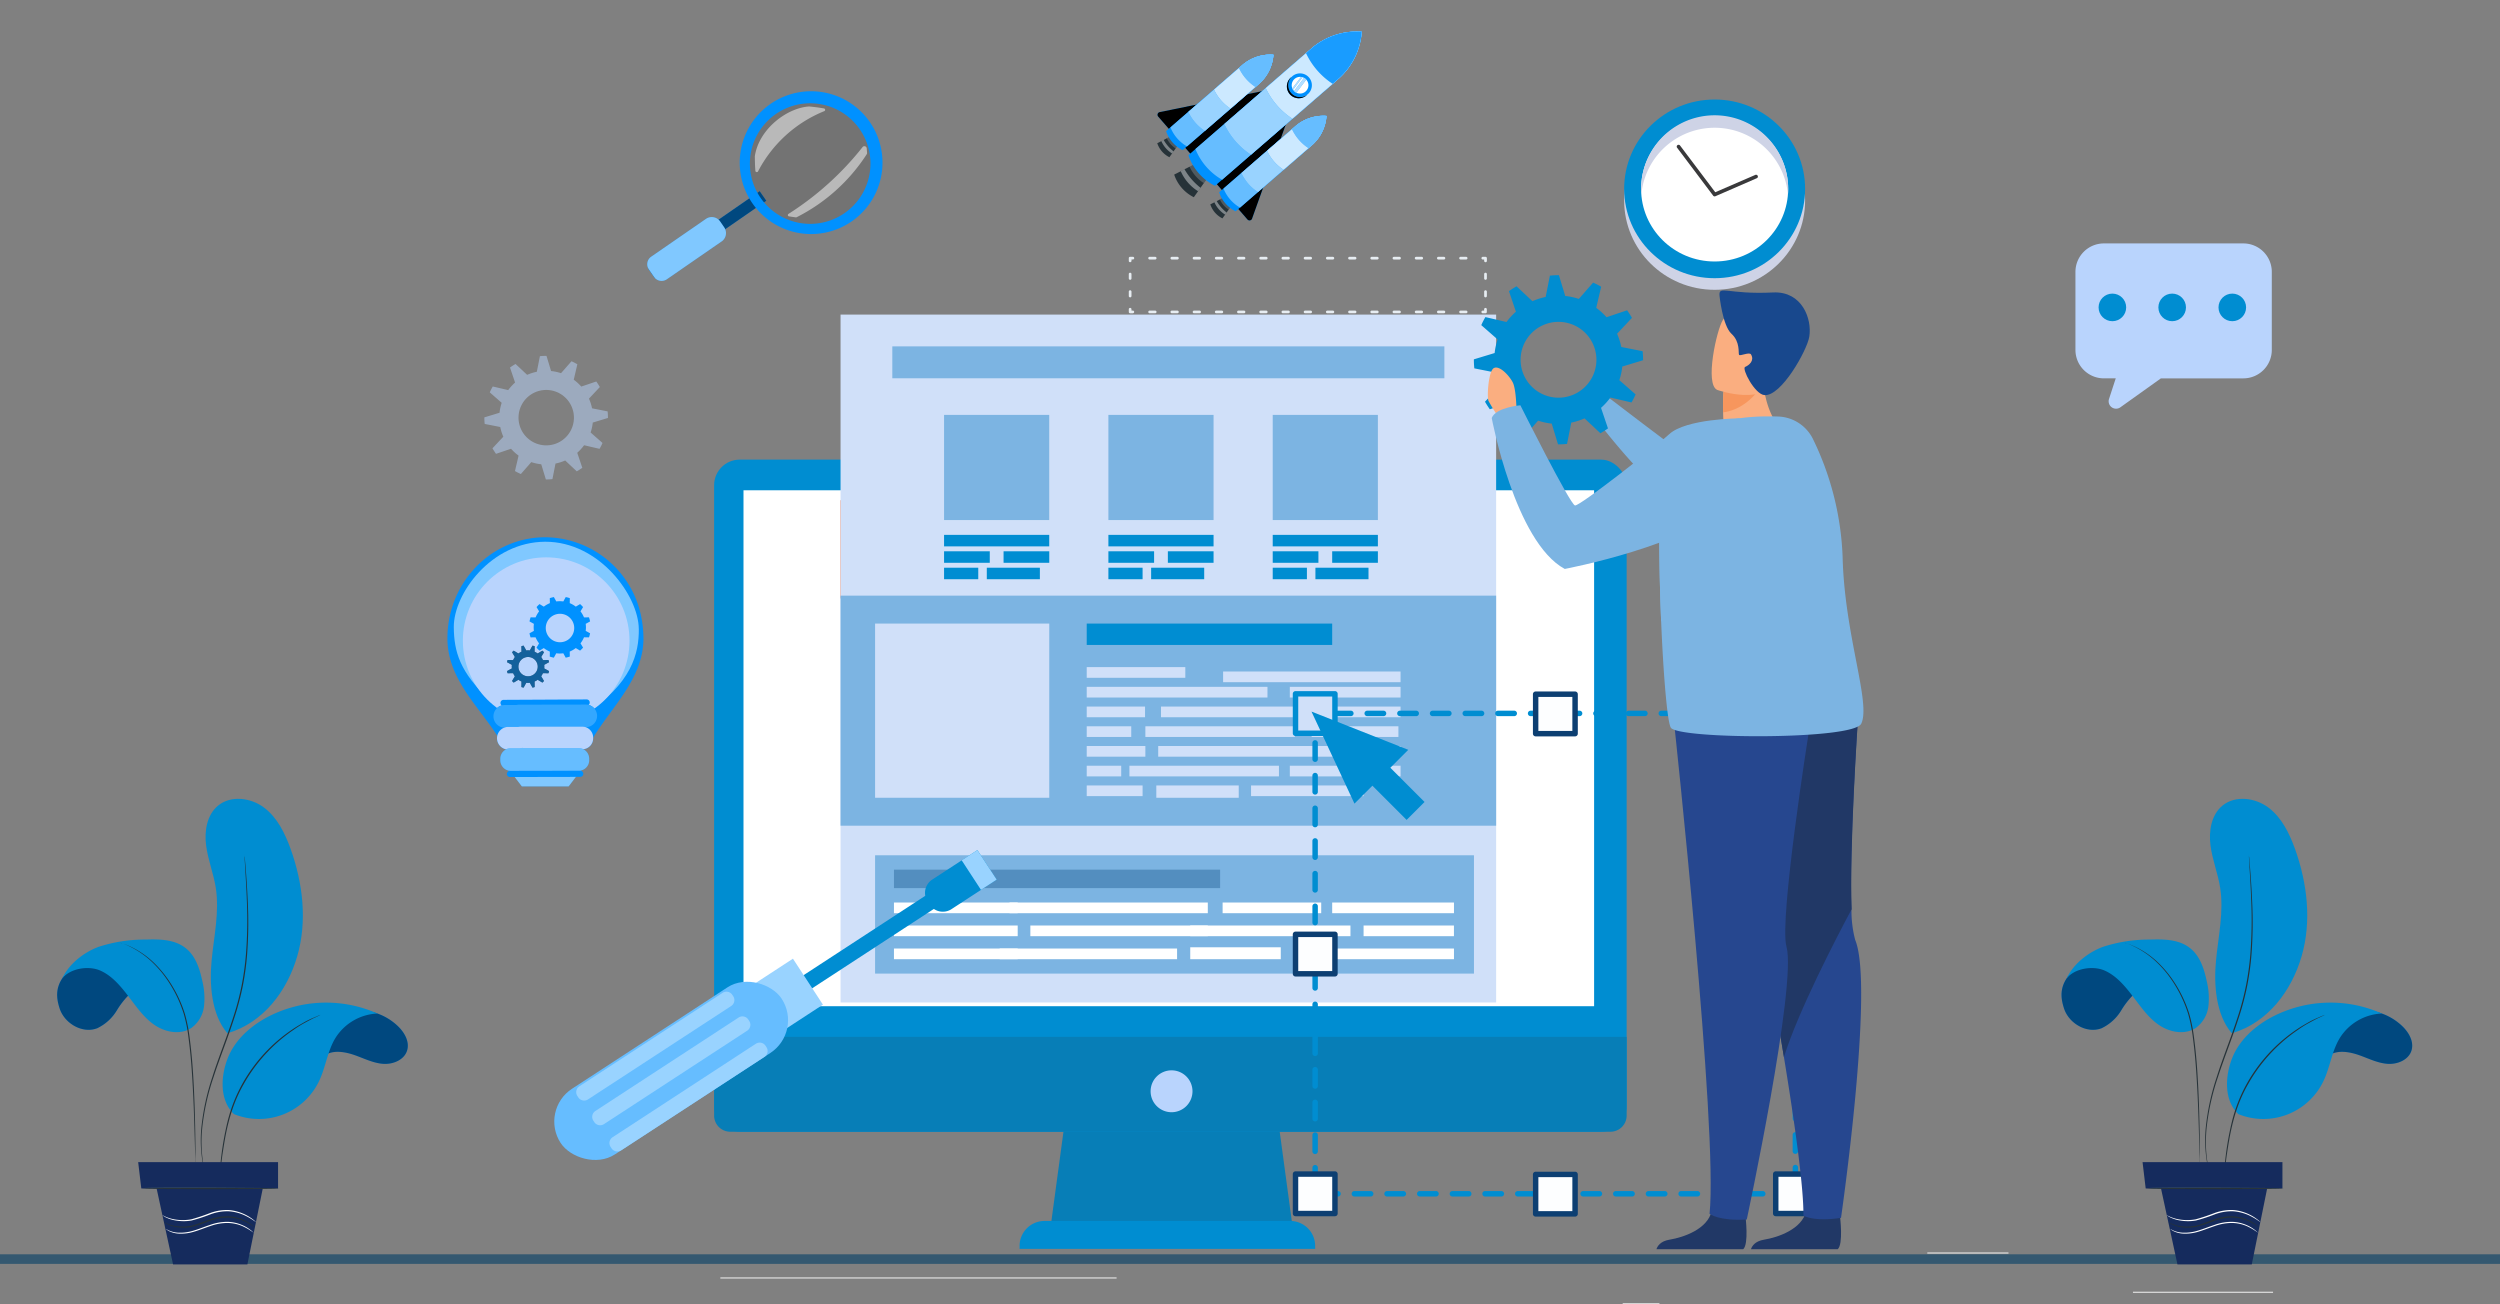 <svg xmlns="http://www.w3.org/2000/svg" width="570" height="297.379" viewBox="0 0 570 297.379">
  <rect x="0" y="0" width="570" height="297.379" fill="#808080" stroke="none"/>
  <g id="Product_Services_banner" transform="translate(-963 8828.31)">
    <g id="Group_248581" data-name="Group 248581" transform="translate(180 -9046.332)">
      <g id="Group_248532" data-name="Group 248532">
        <g id="Group_1931" data-name="Group 1931" transform="translate(-253.37 60.869)">
          <g id="b" transform="translate(1159.313 171.399)">
            <g id="c" transform="translate(0)">
              <g id="Group_1929" data-name="Group 1929" transform="translate(0)">
                <g id="Group_1914" data-name="Group 1914" transform="translate(39.875 90.547)">
                  <path id="Path_43085" data-name="Path 43085" d="M216.644,339.595H161.32L164.5,316.07h48.96Z" transform="translate(-84.676 -164.102)" fill="#077eb7"/>
                  <rect id="Rectangle_3183" data-name="Rectangle 3183" width="208.057" height="153.242" rx="5.84" transform="translate(0)" fill="#008dd1"/>
                  <path id="Path_43086" data-name="Path 43086" d="M61.43,289.55v17.932a3.687,3.687,0,0,0,3.69,3.69H265.8a3.692,3.692,0,0,0,3.69-3.69V289.55Z" transform="translate(-61.43 -157.93)" fill="#077eb7"/>
                  <rect id="Rectangle_3184" data-name="Rectangle 3184" width="193.939" height="117.632" transform="translate(6.699 6.99)" fill="#fff"/>
                  <path id="Path_43087" data-name="Path 43087" d="M200.683,304.261a4.775,4.775,0,1,1-4.775-4.775,4.775,4.775,0,0,1,4.775,4.775Z" transform="translate(-91.613 -160.242)" fill="#b9d4fd"/>
                  <path id="Path_43088" data-name="Path 43088" d="M219.6,350.6H152.2v-.668a5.691,5.691,0,0,1,5.691-5.691H213.9a5.691,5.691,0,0,1,5.691,5.691Z" transform="translate(-82.554 -170.658)" fill="#008dd1"/>
                </g>
                <rect id="Rectangle_3186" data-name="Rectangle 3186" width="149.045" height="61.981" transform="translate(68.702 122.198)" fill="#fff"/>
                <rect id="Rectangle_3187" data-name="Rectangle 3187" width="149.045" height="22.397" transform="translate(68.702 99.801)" fill="#f26229"/>
                <rect id="Rectangle_3189" data-name="Rectangle 3189" width="149.475" height="156.839" transform="translate(68.702 57.479)" fill="#d0e0f9"/>
                <rect id="Rectangle_3192" data-name="Rectangle 3192" width="125.873" height="7.274" transform="translate(80.503 64.728)" fill="#7cb4e2"/>
                <rect id="Rectangle_3193" data-name="Rectangle 3193" width="23.977" height="23.977" transform="translate(92.304 80.35)" fill="#7cb4e2"/>
                <rect id="Rectangle_3194" data-name="Rectangle 3194" width="23.977" height="23.977" transform="translate(129.771 80.35)" fill="#7cb4e2"/>
                <rect id="Rectangle_3195" data-name="Rectangle 3195" width="23.977" height="23.977" transform="translate(167.237 80.35)" fill="#7cb4e2"/>
                <path id="Rectangle_3196" data-name="Rectangle 3196" d="M0,0H149.475V52.452H0Z" transform="translate(68.702 121.561)" fill="#7cb4e2"/>
                <rect id="Rectangle_3197" data-name="Rectangle 3197" width="39.714" height="39.714" transform="translate(76.575 127.929)" fill="#d0e0f9"/>
                <rect id="Rectangle_3198" data-name="Rectangle 3198" width="23.977" height="2.624" transform="translate(92.304 107.704)" fill="#008dd2"/>
                <rect id="Rectangle_3199" data-name="Rectangle 3199" width="10.42" height="2.624" transform="translate(92.304 111.448)" fill="#008dd2"/>
                <rect id="Rectangle_3200" data-name="Rectangle 3200" width="10.42" height="2.624" transform="translate(105.87 111.448)" fill="#008dd2"/>
                <rect id="Rectangle_3201" data-name="Rectangle 3201" width="7.796" height="2.624" transform="translate(92.304 115.193)" fill="#008dd2"/>
                <rect id="Rectangle_3202" data-name="Rectangle 3202" width="12.1" height="2.624" transform="translate(102.048 115.193)" fill="#008dd2"/>
                <rect id="Rectangle_3203" data-name="Rectangle 3203" width="23.977" height="2.624" transform="translate(129.771 107.704)" fill="#008dd1"/>
                <rect id="Rectangle_3204" data-name="Rectangle 3204" width="10.42" height="2.624" transform="translate(129.771 111.448)" fill="#008dd1"/>
                <rect id="Rectangle_3205" data-name="Rectangle 3205" width="10.42" height="2.624" transform="translate(143.329 111.448)" fill="#008dd1"/>
                <rect id="Rectangle_3206" data-name="Rectangle 3206" width="7.796" height="2.624" transform="translate(129.771 115.193)" fill="#008dd1"/>
                <rect id="Rectangle_3207" data-name="Rectangle 3207" width="12.1" height="2.624" transform="translate(139.515 115.193)" fill="#008dd1"/>
                <rect id="Rectangle_3208" data-name="Rectangle 3208" width="23.977" height="2.624" transform="translate(167.237 107.704)" fill="#008dd1"/>
                <rect id="Rectangle_3209" data-name="Rectangle 3209" width="10.42" height="2.624" transform="translate(167.237 111.448)" fill="#008dd1"/>
                <rect id="Rectangle_3210" data-name="Rectangle 3210" width="10.42" height="2.624" transform="translate(180.795 111.448)" fill="#008dd1"/>
                <rect id="Rectangle_3211" data-name="Rectangle 3211" width="7.796" height="2.624" transform="translate(167.237 115.193)" fill="#008dd1"/>
                <rect id="Rectangle_3212" data-name="Rectangle 3212" width="12.1" height="2.624" transform="translate(176.974 115.193)" fill="#008dd1"/>
                <rect id="Rectangle_3213" data-name="Rectangle 3213" width="55.966" height="4.872" transform="translate(124.829 127.929)" fill="#008dd2"/>
                <rect id="Rectangle_3214" data-name="Rectangle 3214" width="22.481" height="2.433" transform="translate(124.829 137.858)" fill="#d0e0f9"/>
                <rect id="Rectangle_3215" data-name="Rectangle 3215" width="40.459" height="2.433" transform="translate(155.927 138.858)" fill="#d0e0f9"/>
                <rect id="Rectangle_3216" data-name="Rectangle 3216" width="41.211" height="2.433" transform="translate(124.829 142.354)" fill="#d0e0f9"/>
                <rect id="Rectangle_3217" data-name="Rectangle 3217" width="25.252" height="2.433" transform="translate(171.135 142.354)" fill="#d0e0f9"/>
                <rect id="Rectangle_3218" data-name="Rectangle 3218" width="13.297" height="2.433" transform="translate(124.829 146.85)" fill="#d0e0f9"/>
                <rect id="Rectangle_3219" data-name="Rectangle 3219" width="54.623" height="2.433" transform="translate(141.763 146.85)" fill="#d0e0f9"/>
                <rect id="Rectangle_3220" data-name="Rectangle 3220" width="10.151" height="2.433" transform="translate(124.829 151.347)" fill="#d0e0f9"/>
                <rect id="Rectangle_3221" data-name="Rectangle 3221" width="34.09" height="2.433" transform="translate(138.203 151.347)" fill="#d0e0f9"/>
                <rect id="Rectangle_3222" data-name="Rectangle 3222" width="19.781" height="2.433" transform="translate(176.114 151.347)" fill="#d0e0f9"/>
                <rect id="Rectangle_3223" data-name="Rectangle 3223" width="13.374" height="2.433" transform="translate(124.829 155.843)" fill="#d0e0f9"/>
                <rect id="Rectangle_3224" data-name="Rectangle 3224" width="55.26" height="2.433" transform="translate(141.126 155.843)" fill="#d0e0f9"/>
                <rect id="Rectangle_3225" data-name="Rectangle 3225" width="7.865" height="2.433" transform="translate(124.829 160.339)" fill="#d0e0f9"/>
                <rect id="Rectangle_3226" data-name="Rectangle 3226" width="34.09" height="2.433" transform="translate(134.566 160.339)" fill="#d0e0f9"/>
                <rect id="Rectangle_3227" data-name="Rectangle 3227" width="25.252" height="2.433" transform="translate(171.135 160.339)" fill="#d0e0f9"/>
                <rect id="Rectangle_3228" data-name="Rectangle 3228" width="12.737" height="2.433" transform="translate(124.829 164.836)" fill="#d0e0f9"/>
                <rect id="Rectangle_3229" data-name="Rectangle 3229" width="18.791" height="2.808" transform="translate(140.697 164.836)" fill="#d0e0f9"/>
                <rect id="Rectangle_3230" data-name="Rectangle 3230" width="25.666" height="2.433" transform="translate(162.296 164.836)" fill="#d0e0f9"/>
                <rect id="Rectangle_3231" data-name="Rectangle 3231" width="136.546" height="26.978" transform="translate(76.575 180.757)" fill="#7cb4e2"/>
                <rect id="Rectangle_3232" data-name="Rectangle 3232" width="74.365" height="4.212" transform="translate(80.879 184.033)" fill="#538ebf"/>
                <rect id="Rectangle_3233" data-name="Rectangle 3233" width="28.213" height="2.433" transform="translate(80.879 191.529)" fill="#fff"/>
                <rect id="Rectangle_3234" data-name="Rectangle 3234" width="45.216" height="2.433" transform="translate(107.22 191.529)" fill="#fff"/>
                <rect id="Rectangle_3235" data-name="Rectangle 3235" width="22.481" height="2.433" transform="translate(155.812 191.529)" fill="#fff"/>
                <rect id="Rectangle_3236" data-name="Rectangle 3236" width="27.768" height="2.433" transform="translate(180.795 191.529)" fill="#fff"/>
                <rect id="Rectangle_3237" data-name="Rectangle 3237" width="28.213" height="2.433" transform="translate(80.879 196.77)" fill="#fff"/>
                <rect id="Rectangle_3238" data-name="Rectangle 3238" width="40.459" height="2.433" transform="translate(111.977 196.77)" fill="#fff"/>
                <rect id="Rectangle_3239" data-name="Rectangle 3239" width="36.53" height="2.433" transform="translate(148.431 196.77)" fill="#fff"/>
                <rect id="Rectangle_3240" data-name="Rectangle 3240" width="20.602" height="2.433" transform="translate(187.953 196.77)" fill="#fff"/>
                <rect id="Rectangle_3241" data-name="Rectangle 3241" width="28.213" height="2.433" transform="translate(80.879 202.018)" fill="#fff"/>
                <rect id="Rectangle_3242" data-name="Rectangle 3242" width="40.459" height="2.433" transform="translate(104.972 202.018)" fill="#fff"/>
                <rect id="Rectangle_3243" data-name="Rectangle 3243" width="20.64" height="2.716" transform="translate(148.431 201.734)" fill="#fff"/>
                <rect id="Rectangle_3244" data-name="Rectangle 3244" width="36.269" height="2.433" transform="translate(172.294 202.018)" fill="#fff"/>
                <g id="Group_1916" data-name="Group 1916" transform="translate(134.421 44.304)">
                  <path id="Path_43095" data-name="Path 43095" d="M290.368,74.158h-.621a.307.307,0,0,1,0-.614h.307v-.307a.307.307,0,1,1,.614,0v.621a.308.308,0,0,1-.307.307Z" transform="translate(-209.037 -61.276)" fill="#e7edf2"/>
                  <path id="Path_43096" data-name="Path 43096" d="M262.91,74.344h-1.264a.307.307,0,0,1,0-.614h1.266a.307.307,0,1,1,0,.614Zm-5.064,0h-1.266a.307.307,0,0,1,0-.614h1.266a.307.307,0,0,1,0,.614Zm-5.064,0h-1.266a.307.307,0,0,1,0-.614h1.266a.307.307,0,0,1,0,.614Zm-5.064,0h-1.266a.307.307,0,1,1,0-.614h1.266a.307.307,0,1,1,0,.614Zm-5.064,0h-1.266a.307.307,0,0,1,0-.614h1.266a.307.307,0,0,1,0,.614Zm-5.064,0h-1.266a.307.307,0,0,1,0-.614h1.266a.307.307,0,1,1,0,.614Zm-5.064,0H231.26a.307.307,0,1,1,0-.614h1.266a.307.307,0,0,1,0,.614Zm-5.064,0h-1.268a.307.307,0,0,1,0-.614h1.266a.307.307,0,0,1,0,.614Zm-5.064,0h-1.266a.307.307,0,0,1,0-.614H222.4a.307.307,0,1,1,0,.614Zm-5.064,0h-1.266a.307.307,0,1,1,0-.614h1.266a.307.307,0,0,1,0,.614Zm-5.064,0H211a.307.307,0,1,1,0-.614h1.266a.307.307,0,1,1,0,.614Zm-5.064,0h-1.266a.307.307,0,0,1,0-.614h1.266a.307.307,0,1,1,0,.614Zm-5.064,0h-1.266a.307.307,0,1,1,0-.614h1.266a.307.307,0,1,1,0,.614Zm-5.064,0h-1.266a.307.307,0,0,1,0-.614h1.266a.307.307,0,0,1,0,.614Zm-5.064,0h-1.266a.307.307,0,0,1,0-.614h1.266a.307.307,0,1,1,0,.614Z" transform="translate(-185.997 -61.462)" fill="#e7edf2"/>
                  <path id="Path_43097" data-name="Path 43097" d="M185.578,74.156h-.621a.308.308,0,0,1-.307-.307v-.621a.307.307,0,0,1,.614,0v.307h.307a.307.307,0,1,1,0,.614Z" transform="translate(-184.65 -61.273)" fill="#e7edf2"/>
                  <path id="Path_43098" data-name="Path 43098" d="M184.957,68.094a.308.308,0,0,1-.307-.307V66.782a.307.307,0,0,1,.614,0v1.006a.308.308,0,0,1-.307.306Zm0-4.005a.308.308,0,0,1-.307-.307V62.777a.307.307,0,0,1,.614,0v1.005A.308.308,0,0,1,184.957,64.089Z" transform="translate(-184.65 -58.842)" fill="#e7edf2"/>
                  <path id="Path_43099" data-name="Path 43099" d="M184.957,58.976a.308.308,0,0,1-.307-.307v-.621a.308.308,0,0,1,.307-.307h.621a.307.307,0,1,1,0,.614h-.307v.307a.308.308,0,0,1-.307.307Z" transform="translate(-184.65 -57.741)" fill="#e7edf2"/>
                  <path id="Path_43100" data-name="Path 43100" d="M262.91,58.364h-1.264a.307.307,0,0,1,0-.614h1.266a.307.307,0,1,1,0,.614Zm-5.064,0h-1.266a.307.307,0,0,1,0-.614h1.266a.307.307,0,1,1,0,.614Zm-5.064,0h-1.266a.307.307,0,1,1,0-.614h1.266a.307.307,0,0,1,0,.614Zm-5.064,0h-1.266a.307.307,0,1,1,0-.614h1.266a.307.307,0,1,1,0,.614Zm-5.064,0h-1.266a.307.307,0,0,1,0-.614h1.266a.307.307,0,0,1,0,.614Zm-5.064,0h-1.266a.307.307,0,0,1,0-.614h1.266a.307.307,0,1,1,0,.614Zm-5.064,0H231.26a.307.307,0,0,1,0-.614h1.266a.307.307,0,0,1,0,.614Zm-5.064,0h-1.268a.307.307,0,0,1,0-.614h1.266a.307.307,0,0,1,0,.614Zm-5.064,0h-1.266a.307.307,0,0,1,0-.614H222.4a.307.307,0,0,1,0,.614Zm-5.064,0h-1.266a.307.307,0,1,1,0-.614h1.266a.307.307,0,1,1,0,.614Zm-5.064,0H211a.307.307,0,1,1,0-.614h1.266a.307.307,0,0,1,0,.614Zm-5.064,0h-1.266a.307.307,0,0,1,0-.614h1.266a.307.307,0,1,1,0,.614Zm-5.064,0h-1.266a.307.307,0,1,1,0-.614h1.266a.307.307,0,0,1,0,.614Zm-5.064,0h-1.266a.307.307,0,0,1,0-.614h1.266a.307.307,0,1,1,0,.614Zm-5.064,0h-1.266a.307.307,0,0,1,0-.614h1.266a.307.307,0,1,1,0,.614Z" transform="translate(-185.997 -57.743)" fill="#e7edf2"/>
                  <path id="Path_43101" data-name="Path 43101" d="M290.371,58.978a.308.308,0,0,1-.307-.307v-.307h-.307a.307.307,0,0,1,0-.614h.621a.308.308,0,0,1,.307.307v.621a.308.308,0,0,1-.307.307Z" transform="translate(-209.039 -57.743)" fill="#e7edf2"/>
                  <path id="Path_43102" data-name="Path 43102" d="M290.557,68.094a.308.308,0,0,1-.307-.307V66.782a.307.307,0,1,1,.614,0v1.006A.308.308,0,0,1,290.557,68.094Zm0-4.005a.308.308,0,0,1-.307-.307V62.777a.307.307,0,1,1,.614,0v1.005A.308.308,0,0,1,290.557,64.089Z" transform="translate(-209.225 -58.842)" fill="#e7edf2"/>
                </g>
                <g id="Group_1926" data-name="Group 1926" transform="translate(171.817 143.329)">
                  <path id="Path_43104" data-name="Path 43104" d="M349.354,303.383h-3.722a.621.621,0,1,1,0-1.243h3.722a.621.621,0,1,1,0,1.243Zm-7.45,0h-3.722a.621.621,0,0,1,0-1.243H341.9a.621.621,0,1,1,0,1.243Zm-7.45,0h-3.722a.621.621,0,1,1,0-1.243h3.721a.621.621,0,1,1,0,1.243Zm-7.45,0h-3.721a.621.621,0,1,1,0-1.243H327a.621.621,0,1,1,0,1.243Zm-7.45,0h-3.721a.621.621,0,1,1,0-1.243h3.721a.621.621,0,1,1,0,1.243Zm-7.45,0h-3.721a.621.621,0,1,1,0-1.243H312.1a.621.621,0,1,1,0,1.243Zm-7.45,0h-3.721a.621.621,0,1,1,0-1.243h3.721a.621.621,0,1,1,0,1.243Zm-7.45,0h-3.721a.621.621,0,1,1,0-1.243H297.2a.621.621,0,0,1,0,1.243Zm-7.45,0h-3.721a.621.621,0,1,1,0-1.243h3.721a.621.621,0,0,1,0,1.243Zm-7.45,0H278.58a.621.621,0,1,1,0-1.243H282.3a.621.621,0,1,1,0,1.243Zm-7.45,0h-3.721a.621.621,0,1,1,0-1.243h3.721a.621.621,0,1,1,0,1.243Zm-7.45,0h-3.721a.621.621,0,1,1,0-1.243H267.4a.621.621,0,0,1,0,1.243Zm-7.45,0H256.23a.621.621,0,1,1,0-1.243h3.721a.621.621,0,1,1,0,1.243Zm-7.45,0H248.78a.621.621,0,1,1,0-1.243H252.5a.621.621,0,1,1,0,1.243Zm-7.45,0H241.33a.621.621,0,0,1,0-1.243h3.721a.621.621,0,1,1,0,1.243Zm-5.218-2.224a.619.619,0,0,1-.621-.621v-3.723a.621.621,0,1,1,1.243,0v3.721a.619.619,0,0,1-.623.621Zm109.491-.039a.619.619,0,0,1-.621-.621v-3.721a.621.621,0,0,1,1.243,0V300.5a.619.619,0,0,1-.623.62Zm-109.493-7.413a.619.619,0,0,1-.621-.621v-3.721a.621.621,0,0,1,1.243,0v3.721a.619.619,0,0,1-.621.621Zm109.491-.039a.619.619,0,0,1-.621-.621v-3.721a.621.621,0,0,1,1.243,0v3.721a.619.619,0,0,1-.621.622Zm-109.491-7.412a.619.619,0,0,1-.621-.621v-3.721a.621.621,0,0,1,1.243,0v3.721a.619.619,0,0,1-.621.621Zm109.491-.039a.619.619,0,0,1-.621-.621v-3.721a.621.621,0,0,1,1.243,0V285.6a.619.619,0,0,1-.621.621Zm-109.491-7.412a.619.619,0,0,1-.621-.621v-3.721a.621.621,0,1,1,1.243,0v3.721a.619.619,0,0,1-.621.621Zm109.491-.039a.619.619,0,0,1-.621-.621v-3.721a.621.621,0,1,1,1.243,0v3.721a.619.619,0,0,1-.621.621Zm-109.491-7.411a.619.619,0,0,1-.621-.621v-3.721a.621.621,0,0,1,1.243,0v3.721a.619.619,0,0,1-.621.621Zm109.491-.039a.619.619,0,0,1-.621-.621v-3.723a.621.621,0,1,1,1.243,0V270.7a.619.619,0,0,1-.621.622Zm-109.491-7.413a.619.619,0,0,1-.621-.621v-3.721a.621.621,0,1,1,1.243,0v3.721a.619.619,0,0,1-.621.621Zm109.491-.039a.619.619,0,0,1-.621-.621v-3.721a.621.621,0,1,1,1.243,0v3.722a.619.619,0,0,1-.621.621Zm-109.491-7.412a.619.619,0,0,1-.621-.621v-3.721a.621.621,0,1,1,1.243,0v3.721a.619.619,0,0,1-.621.621Zm109.491-.039a.619.619,0,0,1-.621-.621v-3.721a.621.621,0,1,1,1.243,0V255.8a.619.619,0,0,1-.621.622Zm-109.491-7.412a.619.619,0,0,1-.621-.621v-3.721a.621.621,0,1,1,1.243,0v3.721a.619.619,0,0,1-.621.621Zm109.491-.039a.619.619,0,0,1-.621-.621v-3.721a.621.621,0,1,1,1.243,0v3.721a.619.619,0,0,1-.621.622Zm-109.491-7.412a.619.619,0,0,1-.621-.621v-3.721a.621.621,0,1,1,1.243,0v3.721a.619.619,0,0,1-.621.621Zm109.491-.039a.619.619,0,0,1-.621-.621v-3.721a.621.621,0,1,1,1.243,0V240.9a.619.619,0,0,1-.621.621ZM239.831,234.1a.619.619,0,0,1-.621-.621v-3.721a.621.621,0,1,1,1.243,0v3.722a.619.619,0,0,1-.621.62Zm109.491-.039a.619.619,0,0,1-.621-.621v-3.721a.621.621,0,0,1,1.243,0v3.721a.619.619,0,0,1-.621.621Zm-109.491-7.412a.619.619,0,0,1-.621-.621v-3.721a.621.621,0,0,1,1.243,0v3.721a.619.619,0,0,1-.621.621Zm109.491-.039a.619.619,0,0,1-.621-.621v-3.721a.621.621,0,0,1,1.243,0v3.721a.619.619,0,0,1-.621.622ZM239.831,219.2a.619.619,0,0,1-.621-.621v-3.721a.621.621,0,0,1,1.243,0v3.721a.619.619,0,0,1-.621.621Zm109.491-.039a.619.619,0,0,1-.621-.621v-3.721a.621.621,0,0,1,1.243,0v3.721a.619.619,0,0,1-.621.622Zm-109.491-7.412a.619.619,0,0,1-.621-.621v-3.721a.621.621,0,0,1,1.243,0v3.721a.619.619,0,0,1-.621.621Zm109.491-.039a.619.619,0,0,1-.621-.621v-3.721a.621.621,0,0,1,1.243,0v3.721a.619.619,0,0,1-.621.622ZM239.831,204.3a.619.619,0,0,1-.621-.621v-3.721a.621.621,0,0,1,1.243,0v3.721a.619.619,0,0,1-.621.621Zm109.491-.039a.619.619,0,0,1-.621-.621v-3.721a.621.621,0,0,1,1.243,0v3.721a.619.619,0,0,1-.621.621Zm-109.491-7.41a.619.619,0,0,1-.621-.621v-2.993a.619.619,0,0,1,.621-.621h.729a.621.621,0,0,1,0,1.243h-.107v2.371a.619.619,0,0,1-.621.621Zm109.491-.039a.619.619,0,0,1-.621-.621v-2.342h-.146a.621.621,0,0,1,0-1.243h.767a.619.619,0,0,1,.621.621v2.954a.619.619,0,0,1-.621.621Zm-4.488-2.954h-3.722a.621.621,0,1,1,0-1.243h3.721a.621.621,0,1,1,0,1.243Zm-7.45,0h-3.721a.621.621,0,1,1,0-1.243h3.721a.621.621,0,1,1,0,1.243Zm-7.45,0h-3.721a.621.621,0,0,1,0-1.243h3.721a.621.621,0,1,1,0,1.243Zm-7.45,0h-3.722a.621.621,0,1,1,0-1.243h3.721a.621.621,0,1,1,0,1.243Zm-7.45,0h-3.722a.621.621,0,1,1,0-1.243h3.721a.621.621,0,0,1,0,1.243Zm-7.45,0h-3.722a.621.621,0,1,1,0-1.243h3.721a.621.621,0,1,1,0,1.243Zm-7.45,0h-3.722a.621.621,0,1,1,0-1.243h3.721a.621.621,0,1,1,0,1.243Zm-7.45,0h-3.722a.621.621,0,1,1,0-1.243h3.721a.621.621,0,1,1,0,1.243Zm-7.45,0h-3.722a.621.621,0,1,1,0-1.243h3.721a.621.621,0,1,1,0,1.243Zm-7.45,0h-3.721a.621.621,0,0,1,0-1.243h3.721a.621.621,0,1,1,0,1.243Zm-7.45,0H266.61a.621.621,0,1,1,0-1.243h3.721a.621.621,0,1,1,0,1.243Zm-7.45,0h-3.721a.621.621,0,1,1,0-1.243h3.721a.621.621,0,1,1,0,1.243Zm-7.45,0H251.71a.621.621,0,1,1,0-1.243h3.721a.621.621,0,1,1,0,1.243Zm-7.45,0H244.26a.621.621,0,0,1,0-1.243h3.721a.621.621,0,0,1,0,1.243Z" transform="translate(-234.744 -188.152)" fill="#008dd1"/>
                  <g id="Group_1918" data-name="Group 1918" transform="translate(109.484 54.83)">
                    <rect id="Rectangle_3250" data-name="Rectangle 3250" width="8.993" height="8.993" transform="translate(0.629 0.621)" fill="#fdfeff"/>
                    <path id="Path_43105" data-name="Path 43105" d="M385.694,268.5H376.7a.619.619,0,0,1-.621-.621v-8.993a.619.619,0,0,1,.621-.621h8.993a.619.619,0,0,1,.621.621v8.993a.619.619,0,0,1-.621.621Zm-8.372-1.243h7.75V259.5h-7.748Z" transform="translate(-376.08 -258.26)" fill="#0d3f72"/>
                  </g>
                  <g id="Group_1919" data-name="Group 1919" transform="translate(0 54.83)">
                    <rect id="Rectangle_3251" data-name="Rectangle 3251" width="8.993" height="8.993" transform="translate(0.621 0.621)" fill="#fdfeff"/>
                    <path id="Path_43106" data-name="Path 43106" d="M243,268.5h-8.993a.619.619,0,0,1-.621-.621v-8.993a.619.619,0,0,1,.621-.621H243a.619.619,0,0,1,.621.621v8.993a.619.619,0,0,1-.621.621Zm-8.373-1.243h7.75V259.5h-7.749Z" transform="translate(-233.39 -258.26)" fill="#0d3f72"/>
                  </g>
                  <g id="Group_1920" data-name="Group 1920" transform="translate(109.484 0)">
                    <rect id="Rectangle_3252" data-name="Rectangle 3252" width="8.993" height="8.993" transform="translate(0.629 0.629)" fill="#fdfeff"/>
                    <path id="Path_43107" data-name="Path 43107" d="M385.694,197.035H376.7a.619.619,0,0,1-.621-.621v-8.993a.619.619,0,0,1,.621-.621h8.993a.619.619,0,0,1,.621.621v8.994a.619.619,0,0,1-.621.62Zm-8.372-1.243h7.75v-7.75h-7.748Z" transform="translate(-376.08 -186.8)" fill="#0d3f72"/>
                  </g>
                  <g id="Group_1921" data-name="Group 1921" transform="translate(0 0)">
                    <rect id="Rectangle_3253" data-name="Rectangle 3253" width="8.993" height="8.993" transform="translate(0.621 0.629)" fill="#d0e0f9"/>
                    <path id="Path_43108" data-name="Path 43108" d="M243,197.035h-8.993a.619.619,0,0,1-.621-.621v-8.993a.619.619,0,0,1,.621-.621H243a.619.619,0,0,1,.621.621v8.994a.619.619,0,0,1-.621.62Zm-8.373-1.243h7.75v-7.75h-7.749Z" transform="translate(-233.39 -186.8)" fill="#008dd2"/>
                  </g>
                  <g id="Group_1922" data-name="Group 1922" transform="translate(109.484 109.491)">
                    <rect id="Rectangle_3254" data-name="Rectangle 3254" width="8.993" height="8.993" transform="translate(0.629 0.621)" fill="#fdfeff"/>
                    <path id="Path_43109" data-name="Path 43109" d="M385.694,339.735H376.7a.619.619,0,0,1-.621-.621v-8.993a.619.619,0,0,1,.621-.621h8.993a.619.619,0,0,1,.621.621v8.994a.619.619,0,0,1-.621.62Zm-8.372-1.243h7.75v-7.75h-7.748Z" transform="translate(-376.08 -329.5)" fill="#0d3f72"/>
                  </g>
                  <g id="Group_1923" data-name="Group 1923" transform="translate(0 109.491)">
                    <rect id="Rectangle_3255" data-name="Rectangle 3255" width="8.993" height="8.993" transform="translate(0.621 0.621)" fill="#fdfeff"/>
                    <path id="Path_43110" data-name="Path 43110" d="M243,339.735h-8.993a.619.619,0,0,1-.621-.621v-8.993a.619.619,0,0,1,.621-.621H243a.619.619,0,0,1,.621.621v8.994a.619.619,0,0,1-.621.62Zm-8.373-1.243h7.75v-7.75h-7.749Z" transform="translate(-233.39 -329.5)" fill="#0d3f72"/>
                  </g>
                  <g id="Group_1924" data-name="Group 1924" transform="translate(54.746 109.576)">
                    <rect id="Rectangle_3256" data-name="Rectangle 3256" width="8.993" height="8.993" transform="translate(9.614 0.621) rotate(90)" fill="#fdfeff"/>
                    <path id="Path_43111" data-name="Path 43111" d="M314.354,339.845h-8.993a.619.619,0,0,1-.621-.621v-8.993a.619.619,0,0,1,.621-.621h8.993a.619.619,0,0,1,.621.621v8.993a.619.619,0,0,1-.621.621Zm-8.372-1.243h7.75v-7.75h-7.749Z" transform="translate(-304.74 -329.61)" fill="#0d3f72"/>
                  </g>
                  <g id="Group_1925" data-name="Group 1925" transform="translate(54.746 0.084)">
                    <rect id="Rectangle_3257" data-name="Rectangle 3257" width="8.993" height="8.993" transform="translate(9.614 0.629) rotate(90)" fill="#fdfeff"/>
                    <path id="Path_43112" data-name="Path 43112" d="M314.354,197.145h-8.993a.619.619,0,0,1-.621-.621v-8.993a.619.619,0,0,1,.621-.621h8.993a.619.619,0,0,1,.621.621v8.993a.619.619,0,0,1-.621.621Zm-8.372-1.243h7.75v-7.75h-7.749Z" transform="translate(-304.74 -186.91)" fill="#0d3f72"/>
                  </g>
                </g>
                <path id="Path_43113" data-name="Path 43113" d="M261.007,201.6,238.94,192.88l9.8,20.986,4.089-4.089,7.8,7.8,4.089-4.089-7.8-7.8Z" transform="translate(-62.864 -44.886)" fill="#008dd1"/>
                <g id="Group_1928" data-name="Group 1928" transform="translate(0 179.57)">
                  <rect id="Rectangle_3258" data-name="Rectangle 3258" width="40.006" height="3.575" transform="translate(57.765 30.161) rotate(-33.12)" fill="#008dd2"/>
                  <rect id="Rectangle_3259" data-name="Rectangle 3259" width="12.514" height="12.514" transform="translate(54.204 42.082) rotate(-123.12)" fill="#99d3ff"/>
                  <rect id="Rectangle_3260" data-name="Rectangle 3260" width="60.178" height="17.878" rx="8.939" transform="translate(0 59.296) rotate(-33.12)" fill="#66bdff"/>
                  <path id="Path_43118" data-name="Path 43118" d="M1.6,0H40.588a1.6,1.6,0,0,1,1.6,1.6V1.98a1.6,1.6,0,0,1-1.6,1.6H1.6A1.6,1.6,0,0,1,0,1.979V1.6A1.6,1.6,0,0,1,1.6,0Z" transform="translate(15.397 66.336) rotate(-33.12)" fill="#99d3ff"/>
                  <path id="Path_43119" data-name="Path 43119" d="M1.6,0H40.588a1.608,1.608,0,0,1,1.6,1.6V1.98a1.6,1.6,0,0,1-1.6,1.6H1.6A1.6,1.6,0,0,1,0,1.979V1.6A1.6,1.6,0,0,1,1.6,0Z" transform="translate(11.468 60.359) rotate(-33.12)" fill="#99d3ff"/>
                  <path id="Path_43120" data-name="Path 43120" d="M1.6,0H40.588a1.6,1.6,0,0,1,1.6,1.6V1.98a1.6,1.6,0,0,1-1.6,1.6H1.6A1.6,1.6,0,0,1,0,1.979V1.6A1.6,1.6,0,0,1,1.6,0Z" transform="translate(7.822 54.728) rotate(-33.12)" fill="#99d3ff"/>
                  <path id="Path_43121" data-name="Path 43121" d="M124.684,245.751l.458.706a3.612,3.612,0,0,0,4.988,1.051l10.313-6.722-4.4-6.737-10.309,6.722a3.612,3.612,0,0,0-1.051,4.988Z" transform="translate(-36.14 -234.037)" fill="#008dd2"/>
                  <rect id="Rectangle_3261" data-name="Rectangle 3261" width="4.274" height="8.049" transform="translate(96.323 2.335) rotate(-33.12)" fill="#99d3ff"/>
                </g>
              </g>
            </g>
          </g>
          <g id="Group_1559" data-name="Group 1559" transform="translate(1088.37 110.131)">
            <g id="Group_1557" data-name="Group 1557" transform="translate(0 0)">
              <g id="b-2" data-name="b" transform="translate(0 0)">
                <g id="c-2" data-name="c" transform="translate(0 28.332)">
                  <rect id="Rectangle_2836" data-name="Rectangle 2836" width="31.94" height="0.241" transform="translate(434.317 313.205)" fill="#ebebeb"/>
                  <rect id="Rectangle_2837" data-name="Rectangle 2837" width="8.38" height="0.241" transform="translate(317.969 315.828)" fill="#ebebeb"/>
                  <rect id="Rectangle_2838" data-name="Rectangle 2838" width="18.506" height="0.241" transform="translate(387.428 304.256)" fill="#ebebeb"/>
                  <rect id="Rectangle_2839" data-name="Rectangle 2839" width="41.652" height="0.241" transform="translate(12.412 305.876)" fill="#ebebeb"/>
                  <rect id="Rectangle_2840" data-name="Rectangle 2840" width="6.105" height="0.241" transform="translate(84.382 305.876)" fill="#ebebeb"/>
                  <rect id="Rectangle_2841" data-name="Rectangle 2841" width="90.344" height="0.241" transform="translate(112.239 309.946)" fill="#ebebeb"/>
                  <g id="Group_1476" data-name="Group 1476" transform="translate(61.432 17.986)">
                    <g id="Group_1475" data-name="Group 1475" transform="translate(0 58.836)">
                      <g id="Group_1474" data-name="Group 1474">
                        <path id="Path_43122" data-name="Path 43122" d="M436.374,29.241a10.62,10.62,0,0,0-.9-.733l.82-3.522a13.483,13.483,0,0,0-1.34-.685l-2.382,2.72a10.351,10.351,0,0,0-2.266-.492l-1.051-3.462a13.1,13.1,0,0,0-1.5.077l-.7,3.549a10.7,10.7,0,0,0-2.206.706L422.2,24.92c-.434.251-.858.523-1.263.81l1.157,3.424a11.072,11.072,0,0,0-.829.82,9.036,9.036,0,0,0-.736.9l-3.52-.82a13.47,13.47,0,0,0-.685,1.34l2.72,2.382a10.944,10.944,0,0,0-.492,2.266l-3.462,1.051a13.108,13.108,0,0,0,.077,1.5l3.549.7a10.7,10.7,0,0,0,.7,2.208l-2.478,2.643c.25.434.523.858.81,1.263l3.424-1.157a11.048,11.048,0,0,0,.82.829,10.651,10.651,0,0,0,.9.733l-.82,3.52a13.482,13.482,0,0,0,1.34.685l2.382-2.72a10.351,10.351,0,0,0,2.267.492l1.051,3.462a13.1,13.1,0,0,0,1.5-.077l.7-3.549a10.7,10.7,0,0,0,2.208-.7l2.643,2.478c.434-.251.858-.523,1.263-.81l-1.157-3.424a11.069,11.069,0,0,0,.829-.82,10.635,10.635,0,0,0,.733-.9l3.52.82a13.477,13.477,0,0,0,.685-1.34l-2.718-2.384a10.348,10.348,0,0,0,.492-2.266l3.462-1.051a13.1,13.1,0,0,0-.077-1.5l-3.549-.7a10.7,10.7,0,0,0-.7-2.208l2.478-2.643c-.251-.434-.523-.858-.81-1.263l-3.424,1.157a11.051,11.051,0,0,0-.82-.829Zm-2.5,12.162a6.315,6.315,0,1,1-.434-8.921,6.315,6.315,0,0,1,.434,8.921Z" transform="translate(-418.09 -0.066)" fill="#b9d4fd" opacity="0.5"/>
                      </g>
                    </g>
                  </g>
                </g>
                <g id="f" transform="translate(218.41 45) rotate(13)">
                  <g id="Group_1505" data-name="Group 1505" transform="translate(0 0)">
                    <g id="Group_1477" data-name="Group 1477" transform="translate(0 15.012)">
                      <path id="Path_31658" data-name="Path 31658" d="M26.341,32.137,30.035.7a.626.626,0,0,0-.878-.646L.364,13.212a.623.623,0,0,0-.106,1.071l25.1,18.282a.631.631,0,0,0,.994-.434Z" fill="#0091ff"/>
                      <path id="Path_31659" data-name="Path 31659" d="M26.341,32.137,30.035.7a.626.626,0,0,0-.878-.646L.364,13.212a.623.623,0,0,0-.106,1.071l25.1,18.282a.631.631,0,0,0,.994-.434Z"/>
                    </g>
                    <g id="Group_1492" data-name="Group 1492" transform="translate(1.415 9.638)">
                      <g id="Group_1484" data-name="Group 1484" transform="translate(14.922 10.871)">
                        <g id="Group_1478" data-name="Group 1478" transform="translate(0 23.554)">
                          <path id="Path_31660" data-name="Path 31660" d="M0,2.055,2.431,0l2.2,1.6L3.414,4.545A5.485,5.485,0,0,1,0,2.059Z" transform="translate(0 0.01)" fill="#263238"/>
                          <path id="Path_31661" data-name="Path 31661" d="M2.759,1.6s-.183.443-.28.685A5.494,5.494,0,0,1,0,.482L.569,0l2.2,1.6Z" transform="translate(1.871 0)" fill="#fff" opacity="0.2"/>
                          <path id="Path_31662" data-name="Path 31662" d="M3.251,2.035l-.232.55A6.3,6.3,0,0,1,0,.386L.453,0A8.945,8.945,0,0,0,3.241,2.036Z" transform="translate(0.791 0.994)" fill="#fff" opacity="0.4"/>
                        </g>
                        <g id="Group_1483" data-name="Group 1483" transform="translate(1.341 0)">
                          <path id="Path_31663" data-name="Path 31663" d="M0,22.493a7.465,7.465,0,0,0,4.64,3.376L18.173,7.293A9.751,9.751,0,0,0,19.929,0a9.761,9.761,0,0,0-6.4,3.907L0,22.483Z" fill="#0091ff"/>
                          <g id="Group_1479" data-name="Group 1479" transform="translate(0.782 0.009)">
                            <path id="Path_31664" data-name="Path 31664" d="M17.392,7.282S6.018,22.9,4.64,24.8A8.757,8.757,0,0,1,0,21.423C1.38,19.533,12.755,3.906,12.755,3.906A9.746,9.746,0,0,1,19.15,0a9.793,9.793,0,0,1-1.756,7.293Z" fill="#0091ff"/>
                            <path id="Path_31665" data-name="Path 31665" d="M17.392,7.282S6.018,22.9,4.64,24.8A8.757,8.757,0,0,1,0,21.423C1.38,19.533,12.755,3.906,12.755,3.906A9.746,9.746,0,0,1,19.15,0a9.793,9.793,0,0,1-1.756,7.293Z" fill="#fff" opacity="0.4"/>
                          </g>
                          <g id="Group_1480" data-name="Group 1480" transform="translate(3.955 0.008)">
                            <path id="Path_31666" data-name="Path 31666" d="M14.218,7.283,4.64,20.44A10.434,10.434,0,0,1,0,17.064L9.579,3.907A9.746,9.746,0,0,1,15.974,0a9.793,9.793,0,0,1-1.756,7.293Z" transform="translate(0 0)" fill="#0091ff"/>
                            <path id="Path_31667" data-name="Path 31667" d="M14.218,7.283,4.64,20.44A10.434,10.434,0,0,1,0,17.064L9.579,3.907A9.746,9.746,0,0,1,15.974,0a9.793,9.793,0,0,1-1.756,7.293Z" transform="translate(0 0)" fill="#fff" opacity="0.6"/>
                          </g>
                          <g id="Group_1481" data-name="Group 1481" transform="translate(8.518 0.009)">
                            <path id="Path_31668" data-name="Path 31668" d="M9.655,7.282,4.64,14.169A10.434,10.434,0,0,1,0,10.793C2.682,7.109,5.016,3.906,5.016,3.906A9.746,9.746,0,0,1,11.411,0,9.793,9.793,0,0,1,9.655,7.293Z" transform="translate(0 0)" fill="#0091ff"/>
                            <path id="Path_31669" data-name="Path 31669" d="M9.655,7.282,4.64,14.169A10.434,10.434,0,0,1,0,10.793C2.682,7.109,5.016,3.906,5.016,3.906A9.746,9.746,0,0,1,11.411,0,9.793,9.793,0,0,1,9.655,7.293Z" transform="translate(0 0)" fill="#fff" opacity="0.8"/>
                          </g>
                          <g id="Group_1482" data-name="Group 1482" transform="translate(12.943 0.009)">
                            <path id="Path_31670" data-name="Path 31670" d="M5.228,7.282l-.589.8A10.435,10.435,0,0,1,0,4.707l.589-.8A9.746,9.746,0,0,1,6.984,0,9.793,9.793,0,0,1,5.228,7.292Z" transform="translate(0 0)" fill="#0091ff"/>
                            <path id="Path_31671" data-name="Path 31671" d="M5.228,7.282l-.589.8A10.435,10.435,0,0,1,0,4.707l.589-.8A9.746,9.746,0,0,1,6.984,0,9.793,9.793,0,0,1,5.228,7.292Z" transform="translate(0 0)" fill="#fff" opacity="0.4"/>
                          </g>
                        </g>
                      </g>
                      <g id="Group_1491" data-name="Group 1491" transform="translate(0 0)">
                        <g id="Group_1485" data-name="Group 1485" transform="translate(0 23.554)">
                          <path id="Path_31672" data-name="Path 31672" d="M0,2.055,2.431,0l2.2,1.6L3.414,4.545A5.485,5.485,0,0,1,0,2.059Z" transform="translate(0 0.01)" fill="#263238"/>
                          <path id="Path_31673" data-name="Path 31673" d="M2.759,1.6s-.183.443-.28.685A5.494,5.494,0,0,1,0,.482L.569,0l2.2,1.6Z" transform="translate(1.871 0)" fill="#fff" opacity="0.2"/>
                          <path id="Path_31674" data-name="Path 31674" d="M3.251,2.035l-.232.55A6.3,6.3,0,0,1,0,.386L.453,0A8.945,8.945,0,0,0,3.241,2.036Z" transform="translate(0.791 1.004)" fill="#fff" opacity="0.4"/>
                        </g>
                        <g id="Group_1490" data-name="Group 1490" transform="translate(1.341 0)">
                          <path id="Path_31675" data-name="Path 31675" d="M0,22.493a7.465,7.465,0,0,0,4.64,3.376L18.173,7.293A9.751,9.751,0,0,0,19.929,0a9.761,9.761,0,0,0-6.4,3.907L0,22.483Z" transform="translate(0)" fill="#0091ff"/>
                          <g id="Group_1486" data-name="Group 1486" transform="translate(0.782 0.008)">
                            <path id="Path_31676" data-name="Path 31676" d="M17.392,7.283S6.019,22.9,4.637,24.8A8.757,8.757,0,0,1,0,21.422C1.379,19.531,12.755,3.9,12.755,3.9A9.746,9.746,0,0,1,19.146,0a9.793,9.793,0,0,1-1.754,7.293Z" transform="translate(0 0)" fill="#0091ff"/>
                            <path id="Path_31677" data-name="Path 31677" d="M17.392,7.283S6.019,22.9,4.637,24.8A8.757,8.757,0,0,1,0,21.422C1.379,19.531,12.755,3.9,12.755,3.9A9.746,9.746,0,0,1,19.146,0a9.793,9.793,0,0,1-1.754,7.293Z" transform="translate(0 0)" fill="#fff" opacity="0.4"/>
                          </g>
                          <g id="Group_1487" data-name="Group 1487" transform="translate(3.955 0.009)">
                            <path id="Path_31678" data-name="Path 31678" d="M14.218,7.282,4.64,20.44A10.435,10.435,0,0,1,0,17.064L9.579,3.907A9.746,9.746,0,0,1,15.974,0a9.793,9.793,0,0,1-1.756,7.293Z" transform="translate(0 0)" fill="#0091ff"/>
                            <path id="Path_31679" data-name="Path 31679" d="M14.218,7.282,4.64,20.44A10.435,10.435,0,0,1,0,17.064L9.579,3.907A9.746,9.746,0,0,1,15.974,0a9.793,9.793,0,0,1-1.756,7.293Z" transform="translate(0 0)" fill="#fff" opacity="0.6"/>
                          </g>
                          <g id="Group_1488" data-name="Group 1488" transform="translate(8.518 0.008)">
                            <path id="Path_31680" data-name="Path 31680" d="M9.655,7.283,4.64,14.17A10.435,10.435,0,0,1,0,10.794C2.682,7.109,5.016,3.907,5.016,3.907A9.746,9.746,0,0,1,11.413,0,9.793,9.793,0,0,1,9.655,7.293Z" transform="translate(0 0)" fill="#0091ff"/>
                            <path id="Path_31681" data-name="Path 31681" d="M9.655,7.283,4.64,14.17A10.435,10.435,0,0,1,0,10.794C2.682,7.109,5.016,3.907,5.016,3.907A9.746,9.746,0,0,1,11.413,0,9.793,9.793,0,0,1,9.655,7.293Z" transform="translate(0 0)" fill="#fff" opacity="0.8"/>
                          </g>
                          <g id="Group_1489" data-name="Group 1489" transform="translate(12.945 0.008)">
                            <path id="Path_31682" data-name="Path 31682" d="M5.228,7.283l-.589.8A10.435,10.435,0,0,1,0,4.708l.589-.8A9.746,9.746,0,0,1,6.984,0,9.793,9.793,0,0,1,5.228,7.293Z" transform="translate(0 0)" fill="#0091ff"/>
                            <path id="Path_31683" data-name="Path 31683" d="M5.228,7.283l-.589.8A10.435,10.435,0,0,1,0,4.708l.589-.8A9.746,9.746,0,0,1,6.984,0,9.793,9.793,0,0,1,5.228,7.293Z" transform="translate(0 0)" fill="#fff" opacity="0.4"/>
                          </g>
                        </g>
                      </g>
                    </g>
                    <g id="Group_1504" data-name="Group 1504" transform="translate(6.787 0)">
                      <g id="Group_1493" data-name="Group 1493" transform="translate(0 38.036)">
                        <path id="Path_31684" data-name="Path 31684" d="M0,3.318,3.926,0l3.55,2.585L5.517,7.34A8.89,8.89,0,0,1,0,3.327Z" transform="translate(0 0.008)" fill="#263238"/>
                        <path id="Path_31685" data-name="Path 31685" d="M4.466,2.583S4.177,3.3,4,3.7A8.825,8.825,0,0,1,0,.782L.916,0l3.55,2.585Z" transform="translate(3.001 0)" fill="#fff" opacity="0.2"/>
                        <path id="Path_31686" data-name="Path 31686" d="M5.237,3.28c-.126.3-.251.608-.366.9A10.161,10.161,0,0,1,0,.627L.733,0a14.39,14.39,0,0,0,4.5,3.28Z" transform="translate(1.285 1.618)" fill="#fff" opacity="0.4"/>
                      </g>
                      <g id="Group_1498" data-name="Group 1498" transform="translate(2.162 0)">
                        <path id="Path_31687" data-name="Path 31687" d="M0,36.307a12.042,12.042,0,0,0,7.486,5.451L29.333,11.768A15.708,15.708,0,0,0,32.169,0,15.734,15.734,0,0,0,21.838,6.318Z" transform="translate(0 0.01)" fill="#0091ff"/>
                        <g id="Group_1494" data-name="Group 1494" transform="translate(1.244 0.01)">
                          <path id="Path_31688" data-name="Path 31688" d="M28.089,11.768S9.723,36.983,7.495,40.04A14.144,14.144,0,0,1,0,34.59C2.229,31.532,20.594,6.318,20.594,6.318A15.809,15.809,0,0,1,30.925,0a15.792,15.792,0,0,1-2.836,11.768Z" transform="translate(0 0)" fill="#0091ff"/>
                          <path id="Path_31689" data-name="Path 31689" d="M28.089,11.768S9.723,36.983,7.495,40.04A14.144,14.144,0,0,1,0,34.59C2.229,31.532,20.594,6.318,20.594,6.318A15.809,15.809,0,0,1,30.925,0a15.792,15.792,0,0,1-2.836,11.768Z" transform="translate(0 0)" fill="#fff" opacity="0.4"/>
                        </g>
                        <g id="Group_1495" data-name="Group 1495" transform="translate(6.377 0.01)">
                          <path id="Path_31690" data-name="Path 31690" d="M22.957,11.768S13.658,24.539,7.495,33A16.931,16.931,0,0,1,0,27.549C6.164,19.079,15.462,6.318,15.462,6.318A15.809,15.809,0,0,1,25.793,0a15.792,15.792,0,0,1-2.836,11.768Z" fill="#0091ff"/>
                          <path id="Path_31691" data-name="Path 31691" d="M22.957,11.768S13.658,24.539,7.495,33A16.931,16.931,0,0,1,0,27.549C6.164,19.079,15.462,6.318,15.462,6.318A15.809,15.809,0,0,1,25.793,0a15.792,15.792,0,0,1-2.836,11.768Z" fill="#fff" opacity="0.6"/>
                        </g>
                        <g id="Group_1496" data-name="Group 1496" transform="translate(13.737 0.01)">
                          <path id="Path_31692" data-name="Path 31692" d="M15.6,11.768s-3.772,5.167-8.1,11.12A16.932,16.932,0,0,1,0,17.438C4.331,11.5,8.1,6.318,8.1,6.318A15.809,15.809,0,0,1,18.433,0,15.792,15.792,0,0,1,15.6,11.768Z" transform="translate(0 0)" fill="#0091ff"/>
                          <path id="Path_31693" data-name="Path 31693" d="M15.6,11.768s-3.772,5.167-8.1,11.12A16.932,16.932,0,0,1,0,17.438C4.331,11.5,8.1,6.318,8.1,6.318A15.809,15.809,0,0,1,18.433,0,15.792,15.792,0,0,1,15.6,11.768Z" transform="translate(0 0)" fill="#fff" opacity="0.8"/>
                        </g>
                        <g id="Group_1497" data-name="Group 1497" transform="translate(20.893 0)">
                          <path id="Path_31694" data-name="Path 31694" d="M8.438,11.778s-.347.473-.945,1.293A16.931,16.931,0,0,1,0,7.62c.6-.82.945-1.3.945-1.3A15.809,15.809,0,0,1,11.276,0,15.792,15.792,0,0,1,8.438,11.768Z" transform="translate(0)" fill="#0091ff"/>
                          <path id="Path_31695" data-name="Path 31695" d="M8.438,11.778s-.347.473-.945,1.293A16.931,16.931,0,0,1,0,7.62c.6-.82.945-1.3.945-1.3A15.809,15.809,0,0,1,11.276,0,15.792,15.792,0,0,1,8.438,11.768Z" transform="translate(0)" fill="#fff" opacity="0.1"/>
                        </g>
                      </g>
                      <g id="Group_1503" data-name="Group 1503" transform="translate(20.442 12.361)">
                        <path id="Path_31696" data-name="Path 31696" d="M.519,1.1A2.7,2.7,0,1,0,4.291.516,2.7,2.7,0,0,0,.519,1.1Z" transform="translate(0.232 0)" fill="#0091ff"/>
                        <g id="Group_1499" data-name="Group 1499" transform="translate(0 1.278)">
                          <path id="Path_31697" data-name="Path 31697" d="M1.35,3.6A2.705,2.705,0,0,0,5,3.164a1.812,1.812,0,0,1-.116.173A2.7,2.7,0,1,1,.519.154C.558.1.607.048.645,0A2.7,2.7,0,0,0,1.35,3.6Z" transform="translate(0 0)" fill="#0091ff"/>
                          <path id="Path_31698" data-name="Path 31698" d="M1.35,3.6A2.705,2.705,0,0,0,5,3.164a1.812,1.812,0,0,1-.116.173A2.7,2.7,0,1,1,.519.154C.558.1.607.048.645,0A2.7,2.7,0,0,0,1.35,3.6Z" transform="translate(0 0)"/>
                        </g>
                        <path id="Path_31699" data-name="Path 31699" d="M.367.78A1.905,1.905,0,1,0,3.029.365,1.905,1.905,0,0,0,.367.78Z" transform="translate(1.031 0.787)" fill="#fff"/>
                        <g id="Group_1502" data-name="Group 1502" transform="translate(1.378 0.795)">
                          <g id="Group_1500" data-name="Group 1500" transform="translate(0 0)">
                            <path id="Path_31700" data-name="Path 31700" d="M0,3.434,1.534,0a2.028,2.028,0,0,1,.589.27L.6,3.694A2,2,0,0,1,.01,3.433Z" transform="translate(0.521 0.059)" fill="#0091ff"/>
                            <path id="Path_31701" data-name="Path 31701" d="M0,2.992,1.331.011a1.473,1.473,0,0,1,.357,0L.232,3.271A2.019,2.019,0,0,1,0,3Z" fill="#0091ff"/>
                          </g>
                          <g id="Group_1501" data-name="Group 1501" transform="translate(0 0)" opacity="0.7">
                            <path id="Path_31702" data-name="Path 31702" d="M0,3.434,1.534,0a2.028,2.028,0,0,1,.589.27L.6,3.694A2,2,0,0,1,.01,3.433Z" transform="translate(0.521 0.059)" fill="#fff"/>
                            <path id="Path_31703" data-name="Path 31703" d="M0,2.992,1.331.011a1.473,1.473,0,0,1,.357,0L.232,3.271A2.019,2.019,0,0,1,0,3Z" fill="#fff"/>
                          </g>
                        </g>
                      </g>
                    </g>
                  </g>
                </g>
                <g id="g" transform="matrix(0.883, 0.469, -0.469, 0.883, 122.034, 56.928)">
                  <g id="Group_1509" data-name="Group 1509" transform="translate(0)">
                    <circle id="Ellipse_358" data-name="Ellipse 358" cx="14.919" cy="14.919" r="14.919" transform="translate(3.479 9.571) rotate(-18.71)" opacity="0.1"/>
                    <g id="Group_1507" data-name="Group 1507" transform="translate(0 2.605)">
                      <path id="Path_31704" data-name="Path 31704" d="M16.549,1.215,2.355,28.688,0,27.472,14.194,0Z" transform="translate(0.876 27.541)" fill="#0091ff"/>
                      <path id="Path_31705" data-name="Path 31705" d="M14.194,0l2.355,1.215L2.355,28.688,0,27.472" transform="translate(0.878 27.541)" opacity="0.5"/>
                      <g id="Group_1506" data-name="Group 1506" transform="translate(0 37.602)">
                        <path id="Path_31706" data-name="Path 31706" d="M12.779,4.134,5.8,17.609a2.093,2.093,0,0,1-2.816.9L1.129,17.55a2.093,2.093,0,0,1-.9-2.816L7.214,1.26A2.321,2.321,0,0,1,10.358.266l1.427.742a2.321,2.321,0,0,1,.994,3.145Z" fill="#0091ff"/>
                        <path id="Path_31707" data-name="Path 31707" d="M12.779,4.134,5.8,17.609a2.093,2.093,0,0,1-2.816.9L1.129,17.55a2.093,2.093,0,0,1-.9-2.816L7.214,1.26A2.321,2.321,0,0,1,10.358.266l1.427.742a2.321,2.321,0,0,1,.994,3.145Z" fill="#fff" opacity="0.5"/>
                      </g>
                      <path id="Path_31708" data-name="Path 31708" d="M21.651,31.659l-.434.145a16.282,16.282,0,1,1,.434-.145ZM11.834,3.537a13.747,13.747,0,1,0,.364-.116c-.123.039-.239.08-.364.116Z" transform="translate(6.102)" fill="#0091ff"/>
                    </g>
                    <path id="Path_31709" data-name="Path 31709" d="M6.265,1.2C1.877,3.891-1.44,11.182.633,17.036c.654,1.2,1.08,1.948,1.669,2.883a.327.327,0,0,0,.6-.173A29.488,29.488,0,0,1,9.8.526.322.322,0,0,0,9.457.016C8.377.363,7.567.67,6.275,1.2Z" transform="translate(9.723 6.581)" fill="#fff" opacity="0.5"/>
                    <g id="Group_1508" data-name="Group 1508" transform="translate(23.262 9.816)" opacity="0.5">
                      <path id="Path_31710" data-name="Path 31710" d="M9.419,1.418a40.994,40.994,0,0,1-7.38,20.2.313.313,0,0,1-.154.116c-.6.222-1.013.366-1.476.53a.305.305,0,0,1-.366-.443A68.01,68.01,0,0,0,7.816.436.528.528,0,0,1,8.78.243c.164.262.338.523.549.858a.5.5,0,0,1,.087.327Z" transform="translate(0)" fill="#fff"/>
                    </g>
                  </g>
                </g>
                <g id="j" transform="translate(50.01 169.512)">
                  <g id="Group_1555" data-name="Group 1555" transform="translate(0 0)">
                    <g id="Group_1552" data-name="Group 1552">
                      <g id="Group_1545" data-name="Group 1545">
                        <g id="Group_1544" data-name="Group 1544">
                          <path id="Path_31806" data-name="Path 31806" d="M225.072,52.4a24.449,24.449,0,0,0-.366-4.038A22.493,22.493,0,0,0,202.6,29.51c-12.342.073-22.288,10.443-22.217,23.16.052,9.223,7.21,15.427,11.756,22.7,1.408,2.255,6.018,0,6.018,0h10.934s3.106,2.142,4.488-.131c4.46-7.33,11.551-13.618,11.5-22.846Z" transform="translate(-180.38 -29.509)" fill="#0091ff"/>
                          <path id="Path_31807" data-name="Path 31807" d="M224.786,40.689c-.071-7.583-9-19.919-21.343-19.876s-20.906,11.911-20.835,19.492c.052,5.5,1.32,10.26,8.257,16.676,1.408,1.345,3.343,3.248,3.343,3.248l18.957-.065s-2.21,1.422-.827.065c10.933-7.054,12.5-14.04,12.455-19.541Z" transform="translate(-181.151 -19.787)" fill="#fff" opacity="0.5"/>
                        </g>
                        <path id="Path_31809" data-name="Path 31809" d="M235.945,101.266A12.667,12.667,0,1,1,223.266,88.61,12.667,12.667,0,0,1,235.945,101.266Z" transform="translate(-200.758 -76.46)" fill="#fff" opacity="0.4"/>
                        <path id="Path_31810" data-name="Path 31810" d="M239.746,124.356c0,4.915-3.979,6.413-8.9,6.417s-8.9-1.486-8.9-6.4,3.979-6.345,8.9-6.352S239.743,119.441,239.746,124.356Z" transform="translate(-208.49 -97.042)" fill="#fff" opacity="0.4"/>
                        <circle id="Ellipse_359" data-name="Ellipse 359" cx="18.995" cy="18.995" r="18.995" transform="translate(3.525 4.586)" fill="#b9d4fd"/>
                      </g>
                      <g id="Group_1551" data-name="Group 1551" transform="translate(10.538 36.976)">
                        <g id="Group_1546" data-name="Group 1546" transform="translate(3.477 15.966)">
                          <path id="Path_31811" data-name="Path 31811" d="M237.288,241.552H226.629l-2.959-3.872h16.58Z" transform="translate(-223.67 -237.68)" fill="#0091ff"/>
                          <path id="Path_31812" data-name="Path 31812" d="M237.288,241.552H226.629l-2.959-3.872h16.58Z" transform="translate(-223.67 -237.68)" fill="#fff" opacity="0.5"/>
                        </g>
                        <path id="Path_31813" data-name="Path 31813" d="M217.75,189.174h0a.7.7,0,0,1,.7-.706l18.943-.1a.7.7,0,0,1,.706.7h0a.7.7,0,0,1-.7.706l-18.943.1A.7.7,0,0,1,217.75,189.174Z" transform="translate(-216.19 -188.368)" fill="#0091ff"/>
                        <g id="Group_1548" data-name="Group 1548" transform="translate(0 1.173)">
                          <path id="Path_31814" data-name="Path 31814" d="M236.56,194.567a2.586,2.586,0,0,1-2.58,2.584h-2.626a2.189,2.189,0,0,1-.589.078l-15.181.026a2.581,2.581,0,1,1-.065-5.161h.058l2.626-.007a2.385,2.385,0,0,1,.528-.071h.058l15.181-.026a2.588,2.588,0,0,1,2.59,2.58Z" transform="translate(-212.971 -191.99)" fill="#0091ff"/>
                          <path id="Path_31815" data-name="Path 31815" d="M236.56,194.567a2.586,2.586,0,0,1-2.58,2.584h-2.626a2.189,2.189,0,0,1-.589.078l-15.181.026a2.581,2.581,0,1,1-.065-5.161h.058l2.626-.007a2.385,2.385,0,0,1,.528-.071h.058l15.181-.026a2.588,2.588,0,0,1,2.59,2.58Z" transform="translate(-212.971 -191.99)" fill="#0091ff"/>
                          <g id="Group_1547" data-name="Group 1547" opacity="0.2">
                            <path id="Path_31816" data-name="Path 31816" d="M236.56,194.567a2.586,2.586,0,0,1-2.58,2.584h-2.626a2.189,2.189,0,0,1-.589.078l-15.181.026a2.581,2.581,0,1,1-.065-5.161h.058l2.626-.007a2.385,2.385,0,0,1,.528-.071h.058l15.181-.026a2.588,2.588,0,0,1,2.59,2.58Z" transform="translate(-212.971 -191.99)" fill="#fff"/>
                          </g>
                        </g>
                        <g id="Group_1549" data-name="Group 1549" transform="translate(0.77 6.198)">
                          <path id="Path_31817" data-name="Path 31817" d="M237.234,210.1a2.486,2.486,0,0,1-2.4,2.577h-2.444a2.164,2.164,0,0,1-.547.071H217.73a2.591,2.591,0,0,1-.071-5.164h2.5a2.052,2.052,0,0,1,.492-.071h14.171a2.509,2.509,0,0,1,2.412,2.584Z" transform="translate(-215.315 -207.51)" fill="#0091ff"/>
                          <path id="Path_31818" data-name="Path 31818" d="M237.234,210.1a2.486,2.486,0,0,1-2.4,2.577h-2.444a2.164,2.164,0,0,1-.547.071H217.73a2.591,2.591,0,0,1-.071-5.164h2.5a2.052,2.052,0,0,1,.492-.071h14.171a2.509,2.509,0,0,1,2.412,2.584Z" transform="translate(-215.315 -207.51)" fill="#b9d4fd"/>
                        </g>
                        <g id="Group_1550" data-name="Group 1550" transform="translate(1.515 11.07)">
                          <path id="Path_31819" data-name="Path 31819" d="M237.891,225.175a2.406,2.406,0,0,1-2.212,2.574h-2.26a1.846,1.846,0,0,1-.5.065l-13.054-.026a2.442,2.442,0,0,1-2.234-2.59,2.415,2.415,0,0,1,2.159-2.574h2.308a1.937,1.937,0,0,1,.453-.065h.048l13.054.026a2.442,2.442,0,0,1,2.234,2.59Z" transform="translate(-217.62 -222.559)" fill="#0091ff"/>
                          <path id="Path_31820" data-name="Path 31820" d="M237.891,225.175a2.406,2.406,0,0,1-2.212,2.574h-2.26a1.846,1.846,0,0,1-.5.065l-13.054-.026a2.442,2.442,0,0,1-2.234-2.59,2.415,2.415,0,0,1,2.159-2.574h2.308a1.937,1.937,0,0,1,.453-.065h.048l13.054.026a2.442,2.442,0,0,1,2.234,2.59Z" transform="translate(-217.62 -222.559)" fill="#fff" opacity="0.4"/>
                        </g>
                        <path id="Path_31821" data-name="Path 31821" d="M222.25,239.31h0a.7.7,0,0,1,.7-.706l16.029-.032a.7.7,0,0,1,.7.7h0a.7.7,0,0,1-.7.706l-16.029.033a.7.7,0,0,1-.7-.7Z" transform="translate(-219.232 -222.316)" fill="#0091ff"/>
                      </g>
                    </g>
                    <g id="Group_1554" data-name="Group 1554" transform="translate(13.591 13.647)">
                      <path id="Path_31822" data-name="Path 31822" d="M234.326,67.884l-1,.553a6.8,6.8,0,0,0,.249.931l1.138-.019a5.943,5.943,0,0,0,.8,1.381l-.585.977a7.107,7.107,0,0,0,.682.682l.977-.585a5.957,5.957,0,0,0,1.381.8l-.019,1.138a6.8,6.8,0,0,0,.931.249l.553-1a5.859,5.859,0,0,0,1.6,0l.553,1a6.8,6.8,0,0,0,.931-.249L242.5,72.6a5.945,5.945,0,0,0,1.381-.8l.977.585a7.108,7.108,0,0,0,.686-.684l-.589-.975a5.956,5.956,0,0,0,.8-1.381l1.138.019a6.8,6.8,0,0,0,.249-.931l-1-.553a5.858,5.858,0,0,0,0-1.6l1-.553a6.8,6.8,0,0,0-.249-.931l-1.138.019a5.944,5.944,0,0,0-.8-1.381l.589-.977a7.109,7.109,0,0,0-.682-.682l-.977.585a5.958,5.958,0,0,0-1.381-.8l.019-1.138a6.8,6.8,0,0,0-.931-.249l-.553,1a5.858,5.858,0,0,0-1.6,0l-.553-1a6.8,6.8,0,0,0-.931.249l.019,1.138a5.943,5.943,0,0,0-1.381.8l-.977-.585a7.106,7.106,0,0,0-.682.682l.585.977a5.957,5.957,0,0,0-.8,1.381l-1.138-.019a6.8,6.8,0,0,0-.249.931l1,.553a5.858,5.858,0,0,0,0,1.6Zm2.711-.654a3.244,3.244,0,1,1,3.244,3.244,3.244,3.244,0,0,1-3.244-3.244Z" transform="translate(-228.204 -60.18)" fill="#0091ff"/>
                      <g id="Group_1553" data-name="Group 1553" transform="translate(0 11.057)">
                        <path id="Path_31823" data-name="Path 31823" d="M212.86,111.911l-1.1.611a4.5,4.5,0,0,0,.135.5l1.259-.022a3.637,3.637,0,0,0,.4.7l-.646,1.079a4.547,4.547,0,0,0,.371.371l1.079-.646a3.71,3.71,0,0,0,.7.4l-.022,1.259a4.5,4.5,0,0,0,.5.135l.611-1.1a3.828,3.828,0,0,0,.808,0l.611,1.1a4.492,4.492,0,0,0,.5-.135l-.022-1.259a3.639,3.639,0,0,0,.7-.4l1.079.646a4.545,4.545,0,0,0,.371-.371l-.646-1.079a3.713,3.713,0,0,0,.4-.7l1.259.022a4.487,4.487,0,0,0,.135-.5l-1.1-.611a3.826,3.826,0,0,0,0-.808l1.1-.611a4.493,4.493,0,0,0-.135-.5l-1.259.022a3.639,3.639,0,0,0-.4-.7l.646-1.079a4.544,4.544,0,0,0-.371-.371l-1.079.646a3.712,3.712,0,0,0-.7-.4l.022-1.259a4.488,4.488,0,0,0-.5-.135l-.611,1.1a3.827,3.827,0,0,0-.808,0l-.611-1.1a4.492,4.492,0,0,0-.5.135l.022,1.259a3.637,3.637,0,0,0-.7.4l-1.079-.646a4.55,4.55,0,0,0-.371.371l.646,1.079a3.711,3.711,0,0,0-.4.7l-1.259-.022a4.5,4.5,0,0,0-.135.5l1.1.611A3.828,3.828,0,0,0,212.86,111.911Zm1.5-.4a2.2,2.2,0,1,1,2.2,2.2,2.2,2.2,0,0,1-2.2-2.2Z" transform="translate(-211.76 -106.71)" fill="#263238"/>
                        <path id="Path_31824" data-name="Path 31824" d="M212.86,111.911l-1.1.611a4.5,4.5,0,0,0,.135.5l1.259-.022a3.637,3.637,0,0,0,.4.7l-.646,1.079a4.547,4.547,0,0,0,.371.371l1.079-.646a3.71,3.71,0,0,0,.7.4l-.022,1.259a4.5,4.5,0,0,0,.5.135l.611-1.1a3.828,3.828,0,0,0,.808,0l.611,1.1a4.492,4.492,0,0,0,.5-.135l-.022-1.259a3.639,3.639,0,0,0,.7-.4l1.079.646a4.545,4.545,0,0,0,.371-.371l-.646-1.079a3.713,3.713,0,0,0,.4-.7l1.259.022a4.487,4.487,0,0,0,.135-.5l-1.1-.611a3.826,3.826,0,0,0,0-.808l1.1-.611a4.493,4.493,0,0,0-.135-.5l-1.259.022a3.639,3.639,0,0,0-.4-.7l.646-1.079a4.544,4.544,0,0,0-.371-.371l-1.079.646a3.712,3.712,0,0,0-.7-.4l.022-1.259a4.488,4.488,0,0,0-.5-.135l-.611,1.1a3.827,3.827,0,0,0-.808,0l-.611-1.1a4.492,4.492,0,0,0-.5.135l.022,1.259a3.637,3.637,0,0,0-.7.4l-1.079-.646a4.55,4.55,0,0,0-.371.371l.646,1.079a3.711,3.711,0,0,0-.4.7l-1.259-.022a4.5,4.5,0,0,0-.135.5l1.1.611A3.828,3.828,0,0,0,212.86,111.911Zm1.5-.4a2.2,2.2,0,1,1,2.2,2.2,2.2,2.2,0,0,1-2.2-2.2Z" transform="translate(-211.76 -106.71)" fill="#0091ff" opacity="0.5"/>
                      </g>
                    </g>
                  </g>
                </g>
              </g>
              <g id="Group_1556" data-name="Group 1556" transform="translate(318.306 69.71)">
                <ellipse id="Ellipse_255" data-name="Ellipse 255" cx="20.63" cy="20.371" rx="20.63" ry="20.371" transform="translate(0 2.647)" fill="#ced3e6"/>
                <ellipse id="Ellipse_256" data-name="Ellipse 256" cx="20.63" cy="20.371" rx="20.63" ry="20.371" transform="translate(0 0)" fill="#008dd1"/>
                <ellipse id="Ellipse_257" data-name="Ellipse 257" cx="16.765" cy="16.56" rx="16.765" ry="16.56" transform="translate(3.864 3.811)" fill="#fff"/>
                <path id="Path_28873" data-name="Path 28873" d="M207.3,38.8a10.688,10.688,0,0,1-.053,1.308,16.788,16.788,0,0,0-33.432,0c-.038-.434-.053-.867-.053-1.308a16.769,16.769,0,1,1,33.538,0Z" transform="translate(-169.896 -18.434)" fill="#ced3e6"/>
                <path id="Path_28874" data-name="Path 28874" d="M193.081,42.637a.426.426,0,0,1-.335-.167l-8.231-10.938a.411.411,0,0,1,.094-.577.419.419,0,0,1,.589.084l8.025,10.649,9.128-3.948a.419.419,0,0,1,.555.213.4.4,0,0,1-.213.54l-9.455,4.115a.411.411,0,0,1-.152.031Z" transform="translate(-172.451 -20.548)" fill="#39393b"/>
              </g>
            </g>
            <g id="Group_1558" data-name="Group 1558" transform="translate(421.201 102.522)">
              <path id="Path_30415" data-name="Path 30415" d="M145.967,142.1H114.159a6.489,6.489,0,0,0-6.489,6.489v17.787a6.489,6.489,0,0,0,6.489,6.489h2.7l-1.537,4.71a1.69,1.69,0,0,0,2.58,1.9l9.248-6.606h18.8a6.489,6.489,0,0,0,6.489-6.489V148.589a6.489,6.489,0,0,0-6.471-6.489Z" transform="translate(-107.67 -142.1)" fill="#b9d4fd"/>
              <circle id="Ellipse_336" data-name="Ellipse 336" cx="3.146" cy="3.146" r="3.146" transform="translate(5.276 11.442)" fill="#008dd1"/>
              <circle id="Ellipse_337" data-name="Ellipse 337" cx="3.146" cy="3.146" r="3.146" transform="translate(18.91 11.442)" fill="#008dd1"/>
              <circle id="Ellipse_338" data-name="Ellipse 338" cx="3.146" cy="3.146" r="3.146" transform="translate(32.617 11.442)" fill="#008dd1"/>
            </g>
          </g>
        </g>
        <rect id="Rectangle_157244" data-name="Rectangle 157244" width="570" height="2.189" transform="translate(783 504)" fill="#345870"/>
      </g>
      <g id="freepik--Plant--inject-29" transform="translate(796.032 400.157)">
        <path id="Path_29932" data-name="Path 29932" d="M121.221,403.816a7.438,7.438,0,0,1,3.807-4.865c1.951-.872,4.393-.373,6.469.379s4.126,1.77,6.336,1.9,4.705-.912,5.364-3.022c.625-2-.572-4.107-2.07-5.55a13.1,13.1,0,0,0-21.462,5.152" transform="translate(-63.415 -340.81)" fill="#0091ff"/>
        <g id="Group_1311" data-name="Group 1311" transform="translate(56.25 48.189)" opacity="0.5">
          <path id="Path_29933" data-name="Path 29933" d="M121.221,403.816a7.438,7.438,0,0,1,3.807-4.865c1.951-.872,4.393-.373,6.469.379s4.126,1.77,6.336,1.9,4.705-.912,5.364-3.022c.625-2-.572-4.107-2.07-5.55a13.1,13.1,0,0,0-21.462,5.152" transform="translate(-119.665 -388.998)"/>
        </g>
        <path id="Path_29934" data-name="Path 29934" d="M94.419,411.824c-3.248-3.081-3.081-8.439-1.464-12.645s5.145-7.368,9.085-9.477a28.778,28.778,0,0,1,25.092-.812,11.9,11.9,0,0,0-9.624,5.648c-1.776,2.948-2.176,6.536-3.64,9.653a15.187,15.187,0,0,1-19.447,7.634" transform="translate(-54.104 -339.939)" fill="#008dd1"/>
        <path id="Path_29935" data-name="Path 29935" d="M90.9,369.974c-3.587-4.24-4.066-11.042-3.535-16.566s1.81-11.09.939-16.579c-.52-3.248-1.778-6.349-2.2-9.618s.174-6.949,2.7-9.052c2.908-2.422,7.481-1.848,10.5.419s4.772,5.844,6.059,9.4c2.809,7.813,3.841,16.485,1.531,24.465s-7.727,15.115-15.68,17.524" transform="translate(-52.145 -316.592)" fill="#008dd1"/>
        <path id="Path_29936" data-name="Path 29936" d="M90.776,429.478a3.878,3.878,0,0,1,0-.486v-1.4c.046-1.218.166-2.978.44-5.134a68.285,68.285,0,0,1,1.378-7.521,34.8,34.8,0,0,1,3.428-8.7,36.556,36.556,0,0,1,5.6-7.5,36.129,36.129,0,0,1,5.877-4.885c.9-.616,1.764-1.092,2.509-1.524s1.438-.732,2-1l1.291-.539a2.872,2.872,0,0,1,.459-.173,4.151,4.151,0,0,1-.432.226l-1.271.593c-.533.279-1.191.625-1.951,1.038a23.957,23.957,0,0,0-2.465,1.558,36.071,36.071,0,0,0-5.8,4.9,36.607,36.607,0,0,0-5.545,7.448c-3.328,5.77-4.2,11.84-4.858,16.1-.3,2.149-.446,3.9-.526,5.112,0,.579-.06,1.045-.086,1.391a2.538,2.538,0,0,1-.046.486Z" transform="translate(-53.749 -341.354)" fill="#263238"/>
        <path id="Path_29937" data-name="Path 29937" d="M41.212,371.68c-6.655,3.994-6.615,7.653-5.511,11.1s5.185,5.831,8.565,4.546a10.522,10.522,0,0,0,4.479-4.06,18.905,18.905,0,0,1,3.946-4.659c1.657-1.2,4.06-1.657,5.724-.472" transform="translate(-35.146 -335.016)" fill="#0091ff"/>
        <g id="Group_1312" data-name="Group 1312" transform="translate(0 36.664)" opacity="0.5">
          <path id="Path_29938" data-name="Path 29938" d="M41.212,371.68c-6.655,3.994-6.615,7.653-5.511,11.1s5.185,5.831,8.565,4.546a10.522,10.522,0,0,0,4.479-4.06,18.905,18.905,0,0,1,3.946-4.659c1.657-1.2,4.06-1.657,5.724-.472" transform="translate(-35.146 -371.68)"/>
        </g>
        <path id="Path_29939" data-name="Path 29939" d="M36.79,373.757c1.737-2.4,6.03-3.1,8.739-1.9S50.188,375.434,52,377.8s3.508,4.871,5.99,6.523,5.9,2.25,8.353.585A7.175,7.175,0,0,0,69.176,380a16.351,16.351,0,0,0-.392-5.791c-.585-2.782-1.54-5.7-3.774-7.461-2.483-2-5.93-2.07-9.1-1.963a34.208,34.208,0,0,0-10.742,1.65c-3.421,1.258-6.9,3.994-8.353,7.321" transform="translate(-35.695 -332.7)" fill="#008dd1"/>
        <path id="Path_29940" data-name="Path 29940" d="M73.9,415.883v-.572c0-.4-.033-.952-.06-1.65-.04-1.457-.1-3.521-.174-6.059s-.18-5.6-.366-8.985-.439-7.085-.952-10.955a34.6,34.6,0,0,0-1.1-5.564,29.217,29.217,0,0,0-4.6-8.908,26.193,26.193,0,0,0-2.808-3.081,20.581,20.581,0,0,0-4.965-3.389c-.327-.153-.616-.3-.866-.4l-.665-.253-.411-.1L56.8,365.9l.14.04.411.133.665.226c.26.094.545.233.879.373A19.966,19.966,0,0,1,63.954,370a26.015,26.015,0,0,1,2.855,3.088,28.144,28.144,0,0,1,2.615,4.053,28.72,28.72,0,0,1,2.07,4.911,35.038,35.038,0,0,1,1.118,5.611c.513,3.881.759,7.6.931,10.981s.253,6.435.308,9,.073,4.659.08,6.059v2.076C73.938,415.9,73.9,415.883,73.9,415.883Z" transform="translate(-42.388 -333.083)" fill="#263238"/>
        <path id="Path_29941" data-name="Path 29941" d="M85.5,408.747a18.735,18.735,0,0,1-.719-2.849,30.017,30.017,0,0,1-.308-7.987A53.555,53.555,0,0,1,87,386.284c1.335-4.273,3.214-8.845,4.8-13.76a61.825,61.825,0,0,0,1.9-7.274,64.291,64.291,0,0,0,.945-6.942,101.826,101.826,0,0,0,.213-11.874c-.12-3.389-.3-6.116-.411-7.987-.053-.931-.093-1.664-.126-2.183v-.759a.666.666,0,0,1,0,.193,2.428,2.428,0,0,0,.053.566c.046.513.1,1.245.186,2.17.147,1.891.359,4.659.5,7.987a98.178,98.178,0,0,1-.147,11.9,62.9,62.9,0,0,1-.931,6.975,62.468,62.468,0,0,1-1.91,7.321c-1.584,4.929-3.441,9.49-4.812,13.744a53.976,53.976,0,0,0-2.582,11.574,31.128,31.128,0,0,0,.205,7.987c.16.924.308,1.65.446,2.13.053.226.1.411.133.545A.853.853,0,0,1,85.5,408.747Z" transform="translate(-51.597 -322.92)" fill="#263238"/>
        <path id="Path_29942" data-name="Path 29942" d="M94.793,447.043H63.613l-.713-6H94.793Z" transform="translate(-44.429 -358.213)" fill="#152b5d"/>
        <path id="Path_29943" data-name="Path 29943" d="M68.99,449.03l3.9,18.009H89.836l3.647-18.009Z" transform="translate(-46.464 -360.886)" fill="#152b5d"/>
        <path id="Path_29944" data-name="Path 29944" d="M95.435,449.961c0,.08-6.855.126-15.308.1s-15.308-.113-15.308-.193,6.855-.126,15.308-.1S95.435,449.881,95.435,449.961Z" transform="translate(-45.07 -361.131)" fill="#455a64"/>
        <path id="Path_29945" data-name="Path 29945" d="M92.392,462.139a12.813,12.813,0,0,0-2.749-1.571,9.811,9.811,0,0,0-3.328-.665,11.788,11.788,0,0,0-4.1.752,40.275,40.275,0,0,1-4.047,1.335,9.63,9.63,0,0,1-3.491.1,7.449,7.449,0,0,1-2.25-.712,4.589,4.589,0,0,1-.539-.346.81.81,0,0,1-.174-.147s.266.153.765.386a7.682,7.682,0,0,0,2.223.606,9.723,9.723,0,0,0,3.4-.16c1.251-.308,2.575-.879,3.994-1.365a11.673,11.673,0,0,1,4.21-.746,9.55,9.55,0,0,1,3.407.752,8.685,8.685,0,0,1,2.036,1.185,3.907,3.907,0,0,1,.48.419C92.346,462.079,92.4,462.132,92.392,462.139Z" transform="translate(-47.378 -364.424)" fill="#263238"/>
        <path id="Path_29946" data-name="Path 29946" d="M92.376,463.979a13.351,13.351,0,0,0-2.663-1.551,9.018,9.018,0,0,0-3.221-.665,11.654,11.654,0,0,0-3.994.713c-1.371.459-2.663.992-3.894,1.335a9.983,9.983,0,0,1-3.328.379,5.584,5.584,0,0,1-2.2-.592,4.4,4.4,0,0,1-.52-.327c-.113-.086-.174-.14-.166-.147s.26.153.738.373a6.145,6.145,0,0,0,2.163.48,10.188,10.188,0,0,0,3.268-.426c1.2-.34,2.489-.879,3.873-1.335a11.446,11.446,0,0,1,4.074-.706,8.806,8.806,0,0,1,3.328.746,8.569,8.569,0,0,1,1.951,1.178,5.143,5.143,0,0,1,.466.411Q92.389,463.972,92.376,463.979Z" transform="translate(-47.602 -365.06)" fill="#fff"/>
        <path id="Path_29947" data-name="Path 29947" d="M92.524,460.226a14.253,14.253,0,0,0-2.816-1.664,10.456,10.456,0,0,0-3.428-.821,11.074,11.074,0,0,0-4.233.738,37.626,37.626,0,0,1-4.187,1.365,10.557,10.557,0,0,1-3.607,0,7.985,7.985,0,0,1-2.317-.732,3.993,3.993,0,0,1-.566-.353c-.12-.086-.18-.14-.174-.147s.273.16.786.392a8.9,8.9,0,0,0,2.3.633,10.9,10.9,0,0,0,3.521-.067,43.627,43.627,0,0,0,4.139-1.378,11.046,11.046,0,0,1,4.353-.738,10.41,10.41,0,0,1,5.571,2.156,5.164,5.164,0,0,1,.5.426A1.016,1.016,0,0,1,92.524,460.226Z" transform="translate(-47.204 -363.703)" fill="#fff"/>
        <path id="Path_29948" data-name="Path 29948" d="M95.494,450.027c0,.08-7.015.147-15.667.147s-15.667-.067-15.667-.147,7.008-.147,15.667-.147S95.494,449.96,95.494,450.027Z" transform="translate(-44.85 -361.17)" fill="#263238"/>
      </g>
      <g id="freepik--Plant--inject-29-2" data-name="freepik--Plant--inject-29" transform="translate(1253.032 400.157)">
        <path id="Path_29932-2" data-name="Path 29932" d="M121.221,403.816a7.438,7.438,0,0,1,3.807-4.865c1.951-.872,4.393-.373,6.469.379s4.126,1.77,6.336,1.9,4.705-.912,5.364-3.022c.625-2-.572-4.107-2.07-5.55a13.1,13.1,0,0,0-21.462,5.152" transform="translate(-63.415 -340.81)" fill="#0091ff"/>
        <g id="Group_1311-2" data-name="Group 1311" transform="translate(56.25 48.189)" opacity="0.5">
          <path id="Path_29933-2" data-name="Path 29933" d="M121.221,403.816a7.438,7.438,0,0,1,3.807-4.865c1.951-.872,4.393-.373,6.469.379s4.126,1.77,6.336,1.9,4.705-.912,5.364-3.022c.625-2-.572-4.107-2.07-5.55a13.1,13.1,0,0,0-21.462,5.152" transform="translate(-119.665 -388.998)"/>
        </g>
        <path id="Path_29934-2" data-name="Path 29934" d="M94.419,411.824c-3.248-3.081-3.081-8.439-1.464-12.645s5.145-7.368,9.085-9.477a28.778,28.778,0,0,1,25.092-.812,11.9,11.9,0,0,0-9.624,5.648c-1.776,2.948-2.176,6.536-3.64,9.653a15.187,15.187,0,0,1-19.447,7.634" transform="translate(-54.104 -339.939)" fill="#008dd1"/>
        <path id="Path_29935-2" data-name="Path 29935" d="M90.9,369.974c-3.587-4.24-4.066-11.042-3.535-16.566s1.81-11.09.939-16.579c-.52-3.248-1.778-6.349-2.2-9.618s.174-6.949,2.7-9.052c2.908-2.422,7.481-1.848,10.5.419s4.772,5.844,6.059,9.4c2.809,7.813,3.841,16.485,1.531,24.465s-7.727,15.115-15.68,17.524" transform="translate(-52.145 -316.592)" fill="#008dd1"/>
        <path id="Path_29936-2" data-name="Path 29936" d="M90.776,429.478a3.878,3.878,0,0,1,0-.486v-1.4c.046-1.218.166-2.978.44-5.134a68.285,68.285,0,0,1,1.378-7.521,34.8,34.8,0,0,1,3.428-8.7,36.556,36.556,0,0,1,5.6-7.5,36.129,36.129,0,0,1,5.877-4.885c.9-.616,1.764-1.092,2.509-1.524s1.438-.732,2-1l1.291-.539a2.872,2.872,0,0,1,.459-.173,4.151,4.151,0,0,1-.432.226l-1.271.593c-.533.279-1.191.625-1.951,1.038a23.957,23.957,0,0,0-2.465,1.558,36.071,36.071,0,0,0-5.8,4.9,36.607,36.607,0,0,0-5.545,7.448c-3.328,5.77-4.2,11.84-4.858,16.1-.3,2.149-.446,3.9-.526,5.112,0,.579-.06,1.045-.086,1.391a2.538,2.538,0,0,1-.046.486Z" transform="translate(-53.749 -341.354)" fill="#263238"/>
        <path id="Path_29937-2" data-name="Path 29937" d="M41.212,371.68c-6.655,3.994-6.615,7.653-5.511,11.1s5.185,5.831,8.565,4.546a10.522,10.522,0,0,0,4.479-4.06,18.905,18.905,0,0,1,3.946-4.659c1.657-1.2,4.06-1.657,5.724-.472" transform="translate(-35.146 -335.016)" fill="#0091ff"/>
        <g id="Group_1312-2" data-name="Group 1312" transform="translate(0 36.664)" opacity="0.5">
          <path id="Path_29938-2" data-name="Path 29938" d="M41.212,371.68c-6.655,3.994-6.615,7.653-5.511,11.1s5.185,5.831,8.565,4.546a10.522,10.522,0,0,0,4.479-4.06,18.905,18.905,0,0,1,3.946-4.659c1.657-1.2,4.06-1.657,5.724-.472" transform="translate(-35.146 -371.68)"/>
        </g>
        <path id="Path_29939-2" data-name="Path 29939" d="M36.79,373.757c1.737-2.4,6.03-3.1,8.739-1.9S50.188,375.434,52,377.8s3.508,4.871,5.99,6.523,5.9,2.25,8.353.585A7.175,7.175,0,0,0,69.176,380a16.351,16.351,0,0,0-.392-5.791c-.585-2.782-1.54-5.7-3.774-7.461-2.483-2-5.93-2.07-9.1-1.963a34.208,34.208,0,0,0-10.742,1.65c-3.421,1.258-6.9,3.994-8.353,7.321" transform="translate(-35.695 -332.7)" fill="#008dd1"/>
        <path id="Path_29940-2" data-name="Path 29940" d="M73.9,415.883v-.572c0-.4-.033-.952-.06-1.65-.04-1.457-.1-3.521-.174-6.059s-.18-5.6-.366-8.985-.439-7.085-.952-10.955a34.6,34.6,0,0,0-1.1-5.564,29.217,29.217,0,0,0-4.6-8.908,26.193,26.193,0,0,0-2.808-3.081,20.581,20.581,0,0,0-4.965-3.389c-.327-.153-.616-.3-.866-.4l-.665-.253-.411-.1L56.8,365.9l.14.04.411.133.665.226c.26.094.545.233.879.373A19.966,19.966,0,0,1,63.954,370a26.015,26.015,0,0,1,2.855,3.088,28.144,28.144,0,0,1,2.615,4.053,28.72,28.72,0,0,1,2.07,4.911,35.038,35.038,0,0,1,1.118,5.611c.513,3.881.759,7.6.931,10.981s.253,6.435.308,9,.073,4.659.08,6.059v2.076C73.938,415.9,73.9,415.883,73.9,415.883Z" transform="translate(-42.388 -333.083)" fill="#263238"/>
        <path id="Path_29941-2" data-name="Path 29941" d="M85.5,408.747a18.735,18.735,0,0,1-.719-2.849,30.017,30.017,0,0,1-.308-7.987A53.555,53.555,0,0,1,87,386.284c1.335-4.273,3.214-8.845,4.8-13.76a61.825,61.825,0,0,0,1.9-7.274,64.291,64.291,0,0,0,.945-6.942,101.826,101.826,0,0,0,.213-11.874c-.12-3.389-.3-6.116-.411-7.987-.053-.931-.093-1.664-.126-2.183v-.759a.666.666,0,0,1,0,.193,2.428,2.428,0,0,0,.053.566c.046.513.1,1.245.186,2.17.147,1.891.359,4.659.5,7.987a98.178,98.178,0,0,1-.147,11.9,62.9,62.9,0,0,1-.931,6.975,62.468,62.468,0,0,1-1.91,7.321c-1.584,4.929-3.441,9.49-4.812,13.744a53.976,53.976,0,0,0-2.582,11.574,31.128,31.128,0,0,0,.205,7.987c.16.924.308,1.65.446,2.13.053.226.1.411.133.545A.853.853,0,0,1,85.5,408.747Z" transform="translate(-51.597 -322.92)" fill="#263238"/>
        <path id="Path_29942-2" data-name="Path 29942" d="M94.793,447.043H63.613l-.713-6H94.793Z" transform="translate(-44.429 -358.213)" fill="#152b5d"/>
        <path id="Path_29943-2" data-name="Path 29943" d="M68.99,449.03l3.9,18.009H89.836l3.647-18.009Z" transform="translate(-46.464 -360.886)" fill="#152b5d"/>
        <path id="Path_29944-2" data-name="Path 29944" d="M95.435,449.961c0,.08-6.855.126-15.308.1s-15.308-.113-15.308-.193,6.855-.126,15.308-.1S95.435,449.881,95.435,449.961Z" transform="translate(-45.07 -361.131)" fill="#455a64"/>
        <path id="Path_29945-2" data-name="Path 29945" d="M92.392,462.139a12.813,12.813,0,0,0-2.749-1.571,9.811,9.811,0,0,0-3.328-.665,11.788,11.788,0,0,0-4.1.752,40.275,40.275,0,0,1-4.047,1.335,9.63,9.63,0,0,1-3.491.1,7.449,7.449,0,0,1-2.25-.712,4.589,4.589,0,0,1-.539-.346.81.81,0,0,1-.174-.147s.266.153.765.386a7.682,7.682,0,0,0,2.223.606,9.723,9.723,0,0,0,3.4-.16c1.251-.308,2.575-.879,3.994-1.365a11.673,11.673,0,0,1,4.21-.746,9.55,9.55,0,0,1,3.407.752,8.685,8.685,0,0,1,2.036,1.185,3.907,3.907,0,0,1,.48.419C92.346,462.079,92.4,462.132,92.392,462.139Z" transform="translate(-47.378 -364.424)" fill="#263238"/>
        <path id="Path_29946-2" data-name="Path 29946" d="M92.376,463.979a13.351,13.351,0,0,0-2.663-1.551,9.018,9.018,0,0,0-3.221-.665,11.654,11.654,0,0,0-3.994.713c-1.371.459-2.663.992-3.894,1.335a9.983,9.983,0,0,1-3.328.379,5.584,5.584,0,0,1-2.2-.592,4.4,4.4,0,0,1-.52-.327c-.113-.086-.174-.14-.166-.147s.26.153.738.373a6.145,6.145,0,0,0,2.163.48,10.188,10.188,0,0,0,3.268-.426c1.2-.34,2.489-.879,3.873-1.335a11.446,11.446,0,0,1,4.074-.706,8.806,8.806,0,0,1,3.328.746,8.569,8.569,0,0,1,1.951,1.178,5.143,5.143,0,0,1,.466.411Q92.389,463.972,92.376,463.979Z" transform="translate(-47.602 -365.06)" fill="#fff"/>
        <path id="Path_29947-2" data-name="Path 29947" d="M92.524,460.226a14.253,14.253,0,0,0-2.816-1.664,10.456,10.456,0,0,0-3.428-.821,11.074,11.074,0,0,0-4.233.738,37.626,37.626,0,0,1-4.187,1.365,10.557,10.557,0,0,1-3.607,0,7.985,7.985,0,0,1-2.317-.732,3.993,3.993,0,0,1-.566-.353c-.12-.086-.18-.14-.174-.147s.273.16.786.392a8.9,8.9,0,0,0,2.3.633,10.9,10.9,0,0,0,3.521-.067,43.627,43.627,0,0,0,4.139-1.378,11.046,11.046,0,0,1,4.353-.738,10.41,10.41,0,0,1,5.571,2.156,5.164,5.164,0,0,1,.5.426A1.016,1.016,0,0,1,92.524,460.226Z" transform="translate(-47.204 -363.703)" fill="#fff"/>
        <path id="Path_29948-2" data-name="Path 29948" d="M95.494,450.027c0,.08-7.015.147-15.667.147s-15.667-.067-15.667-.147,7.008-.147,15.667-.147S95.494,449.96,95.494,450.027Z" transform="translate(-44.85 -361.17)" fill="#263238"/>
      </g>
    </g>
    <g id="man_10_" transform="translate(1253.601 -8802.979)">
      <path id="Path_106449" data-name="Path 106449" d="M129.015,59.072c1.349-1.409,2.273-.879,2.273-.879s15.989,12.276,17.52,13.17,22.324,1.5,22.324,1.5,8.336-.091,10.351,4.183c1.758,3.713.515,6.911-1.3,9.275a8.589,8.589,0,0,1-9.23,2.971c-7.623-2.228-22.794-6.775-25.628-8.5C139,76.926,127.59,61.5,127.59,61.5A6.356,6.356,0,0,1,129.015,59.072Z" transform="translate(-56.164 6.319)" fill="#7cb4e2"/>
      <path id="Path_106452" data-name="Path 106452" d="M171.908,190.307c1.319-1.122.53-7.441.53-7.441s-6.775-5.426-7.714-1.273-6.441,6.017-9.578,6.532c-2.091.333-2.789,1.47-3.016,2.182Z" transform="translate(-43.512 69.183)" fill="#213866"/>
      <path id="Path_106453" data-name="Path 106453" d="M174.842,220.412c-6.274.97-8.578-.515-8.578-.515.076-6.183-1.819-20.127-4.441-36.131-3.44-21.112-8.123-45.8-11.079-61.017-1.7-8.76-2.834-14.383-2.834-14.383l5.123-.106,25.583-.5s-1.91,28.311-1.394,42.3a26.286,26.286,0,0,0,.849,6.987C182.465,167.64,174.842,220.412,174.842,220.412Z" transform="translate(-45.688 31.924)" fill="#26478f"/>
      <path id="Path_106454" data-name="Path 106454" d="M176.287,150.054c-3.471,6.5-12.185,23.249-15.428,33.706-3.44-21.112-8.123-45.8-11.079-61.017.152-5.759.834-10.776,2.3-14.474l25.583-.5C177.682,107.755,175.757,136.066,176.287,150.054Z" transform="translate(-44.723 31.929)" fill="#213866"/>
      <path id="Path_106455" data-name="Path 106455" d="M157.688,190.307c1.319-1.122.53-7.441.53-7.441s-6.775-5.426-7.714-1.273c-.924,4.153-6.441,6.017-9.578,6.532-2.092.333-2.789,1.47-3.016,2.182Z" transform="translate(-50.843 69.183)" fill="#213866"/>
      <path id="Path_106456" data-name="Path 106456" d="M140.58,107.75s10.048,93,8.063,111.758c0,0,2.152,1.682,8.487,1.288,0,0,11.488-53.575,9.048-62.244-1.7-6.032,5.047-48.6,5.047-48.6Z" transform="translate(-49.467 31.919)" fill="#26478f"/>
      <path id="Path_106457" data-name="Path 106457" d="M163.416,69.3S150.64,75.679,144.29,72.77a19.317,19.317,0,0,1,5.653-4.88c-.061-1.137-.106-2.167-.121-3.077-.061-3.031.091-4.729.091-4.729l5.517-4.016,3.743-2.728a24.69,24.69,0,0,0-.152,4.668C159.506,65.389,163.416,69.3,163.416,69.3Z" transform="translate(-47.554 3.867)" fill="#faae80"/>
      <path id="Path_106458" data-name="Path 106458" d="M157.144,57.105s-2.986,5.941-9.2,6.79c-.061-3.031.091-4.729.091-4.729l5.517-4.016A12.426,12.426,0,0,1,157.144,57.105Z" transform="translate(-45.677 4.8)" fill="#f7965d"/>
      <path id="Path_106459" data-name="Path 106459" d="M147.5,63.949s11.443,4.077,13.867-3.092S166.894,49.4,159.7,46.49s-9.548-.652-10.942,1.546S144.585,62.706,147.5,63.949Z" transform="translate(-46.561 -0.377)" fill="#faae80"/>
      <path id="Path_106460" data-name="Path 106460" d="M184.384,131.585c-1.788,3.728-41.436,3.562-43.391.94-.8-1.076-1.713-11.776-2.228-24.219-.288-6.9-.455-14.322-.424-20.945.061-10.806.667-19.445,2.182-20.112,8.5-3.683,13.746-6.032,24.855-5.7a9.2,9.2,0,0,1,8.017,5.168,66.942,66.942,0,0,1,6.744,26.841C180.565,111.382,186.642,126.887,184.384,131.585Z" transform="translate(-50.623 8.084)" fill="#7cb4e2"/>
      <path id="Path_106461" data-name="Path 106461" d="M151.163,73.747s-1.288,18.611-12.4,28.265c-.288-6.9-.455-14.322-.424-20.945C141.645,76.641,146.025,73.444,151.163,73.747Z" transform="translate(-50.623 14.378)" fill="#7cb4e2"/>
      <path id="Path_106463" data-name="Path 106463" d="M147.4,43.748s.682,6.835,2.728,8.7,1.516,4.425,1.728,4.8c.227.379,2.349-.727,2.728-.091.864,1.44-.485,2.5-1.334,2.849s2.167,6.214,4.38,6.426c3.834.379,9.745-10.215,10.245-13.322.652-4.062-1.652-10.382-8.23-10.079C149.284,43.551,147.193,41.292,147.4,43.748Z" transform="translate(-45.955 -1.681)" fill="#18488d"/>
    </g>
    <g id="Group_1476-2" data-name="Group 1476" transform="translate(1302.04 -8847.407)">
      <g id="Group_1475-2" data-name="Group 1475" transform="translate(-3 81.836)">
        <g id="Group_1474-2" data-name="Group 1474" transform="translate(0 0)">
          <path id="Path_43122-2" data-name="Path 43122" d="M444.22,31.517a14.543,14.543,0,0,0-1.227-1l1.122-4.821a18.452,18.452,0,0,0-1.834-.937l-3.26,3.722a14.167,14.167,0,0,0-3.1-.673l-1.439-4.738a17.93,17.93,0,0,0-2.059.106l-.963,4.857a14.64,14.64,0,0,0-3.019.967L424.821,25.6c-.594.343-1.174.716-1.729,1.108l1.584,4.686a15.146,15.146,0,0,0-1.135,1.122,12.36,12.36,0,0,0-1.007,1.23l-4.817-1.122a18.425,18.425,0,0,0-.937,1.834l3.722,3.26a14.979,14.979,0,0,0-.673,3.1l-4.738,1.439a17.945,17.945,0,0,0,.106,2.059l4.857.963a14.639,14.639,0,0,0,.963,3.022l-3.392,3.617c.343.594.716,1.175,1.108,1.729l4.686-1.584A15.128,15.128,0,0,0,424.54,53.2a14.581,14.581,0,0,0,1.227,1l-1.122,4.817a18.451,18.451,0,0,0,1.834.937l3.26-3.722a14.168,14.168,0,0,0,3.1.673l1.439,4.738a17.928,17.928,0,0,0,2.059-.106l.963-4.857a14.643,14.643,0,0,0,3.022-.963l3.617,3.392c.594-.343,1.174-.716,1.729-1.108l-1.584-4.686a15.151,15.151,0,0,0,1.135-1.122,14.553,14.553,0,0,0,1-1.227l4.817,1.122a18.453,18.453,0,0,0,.937-1.834L448.259,47a14.162,14.162,0,0,0,.673-3.1l4.738-1.439a17.931,17.931,0,0,0-.106-2.059l-4.857-.963a14.643,14.643,0,0,0-.963-3.022l3.392-3.617c-.343-.594-.716-1.175-1.108-1.729l-4.686,1.584a15.124,15.124,0,0,0-1.122-1.135Zm-3.428,16.646a8.643,8.643,0,1,1-.594-12.209,8.643,8.643,0,0,1,.594,12.209Z" transform="translate(-415.09 -23.066)" fill="#008dd1"/>
        </g>
      </g>
    </g>
    <path id="Path_106468" data-name="Path 106468" d="M119.1,65.11s.03-5.911-.909-7.623-3.077-3.865-4.289-3.183-1.591,6.441-1.212,7.472a46.671,46.671,0,0,0,3.137,4.9Z" transform="translate(1189.682 -8798.682)" fill="#faae80"/>
    <path id="Path_106469" data-name="Path 106469" d="M169.615,62.821s-12.2.076-16.02,3.622c-2.743,2.546-20.369,16.429-21.476,16.247-1.122-.182-12.458-22.84-12.458-22.84s-5.592.47-6.532,2.895c0,0,5.274,28.28,16.656,34.419,0,0,28.765-5.456,37.313-14.974C171.494,77.309,169.615,62.821,169.615,62.821Z" transform="translate(1189.982 -8795.755)" fill="#7cb4e2"/>
  </g>
</svg>
